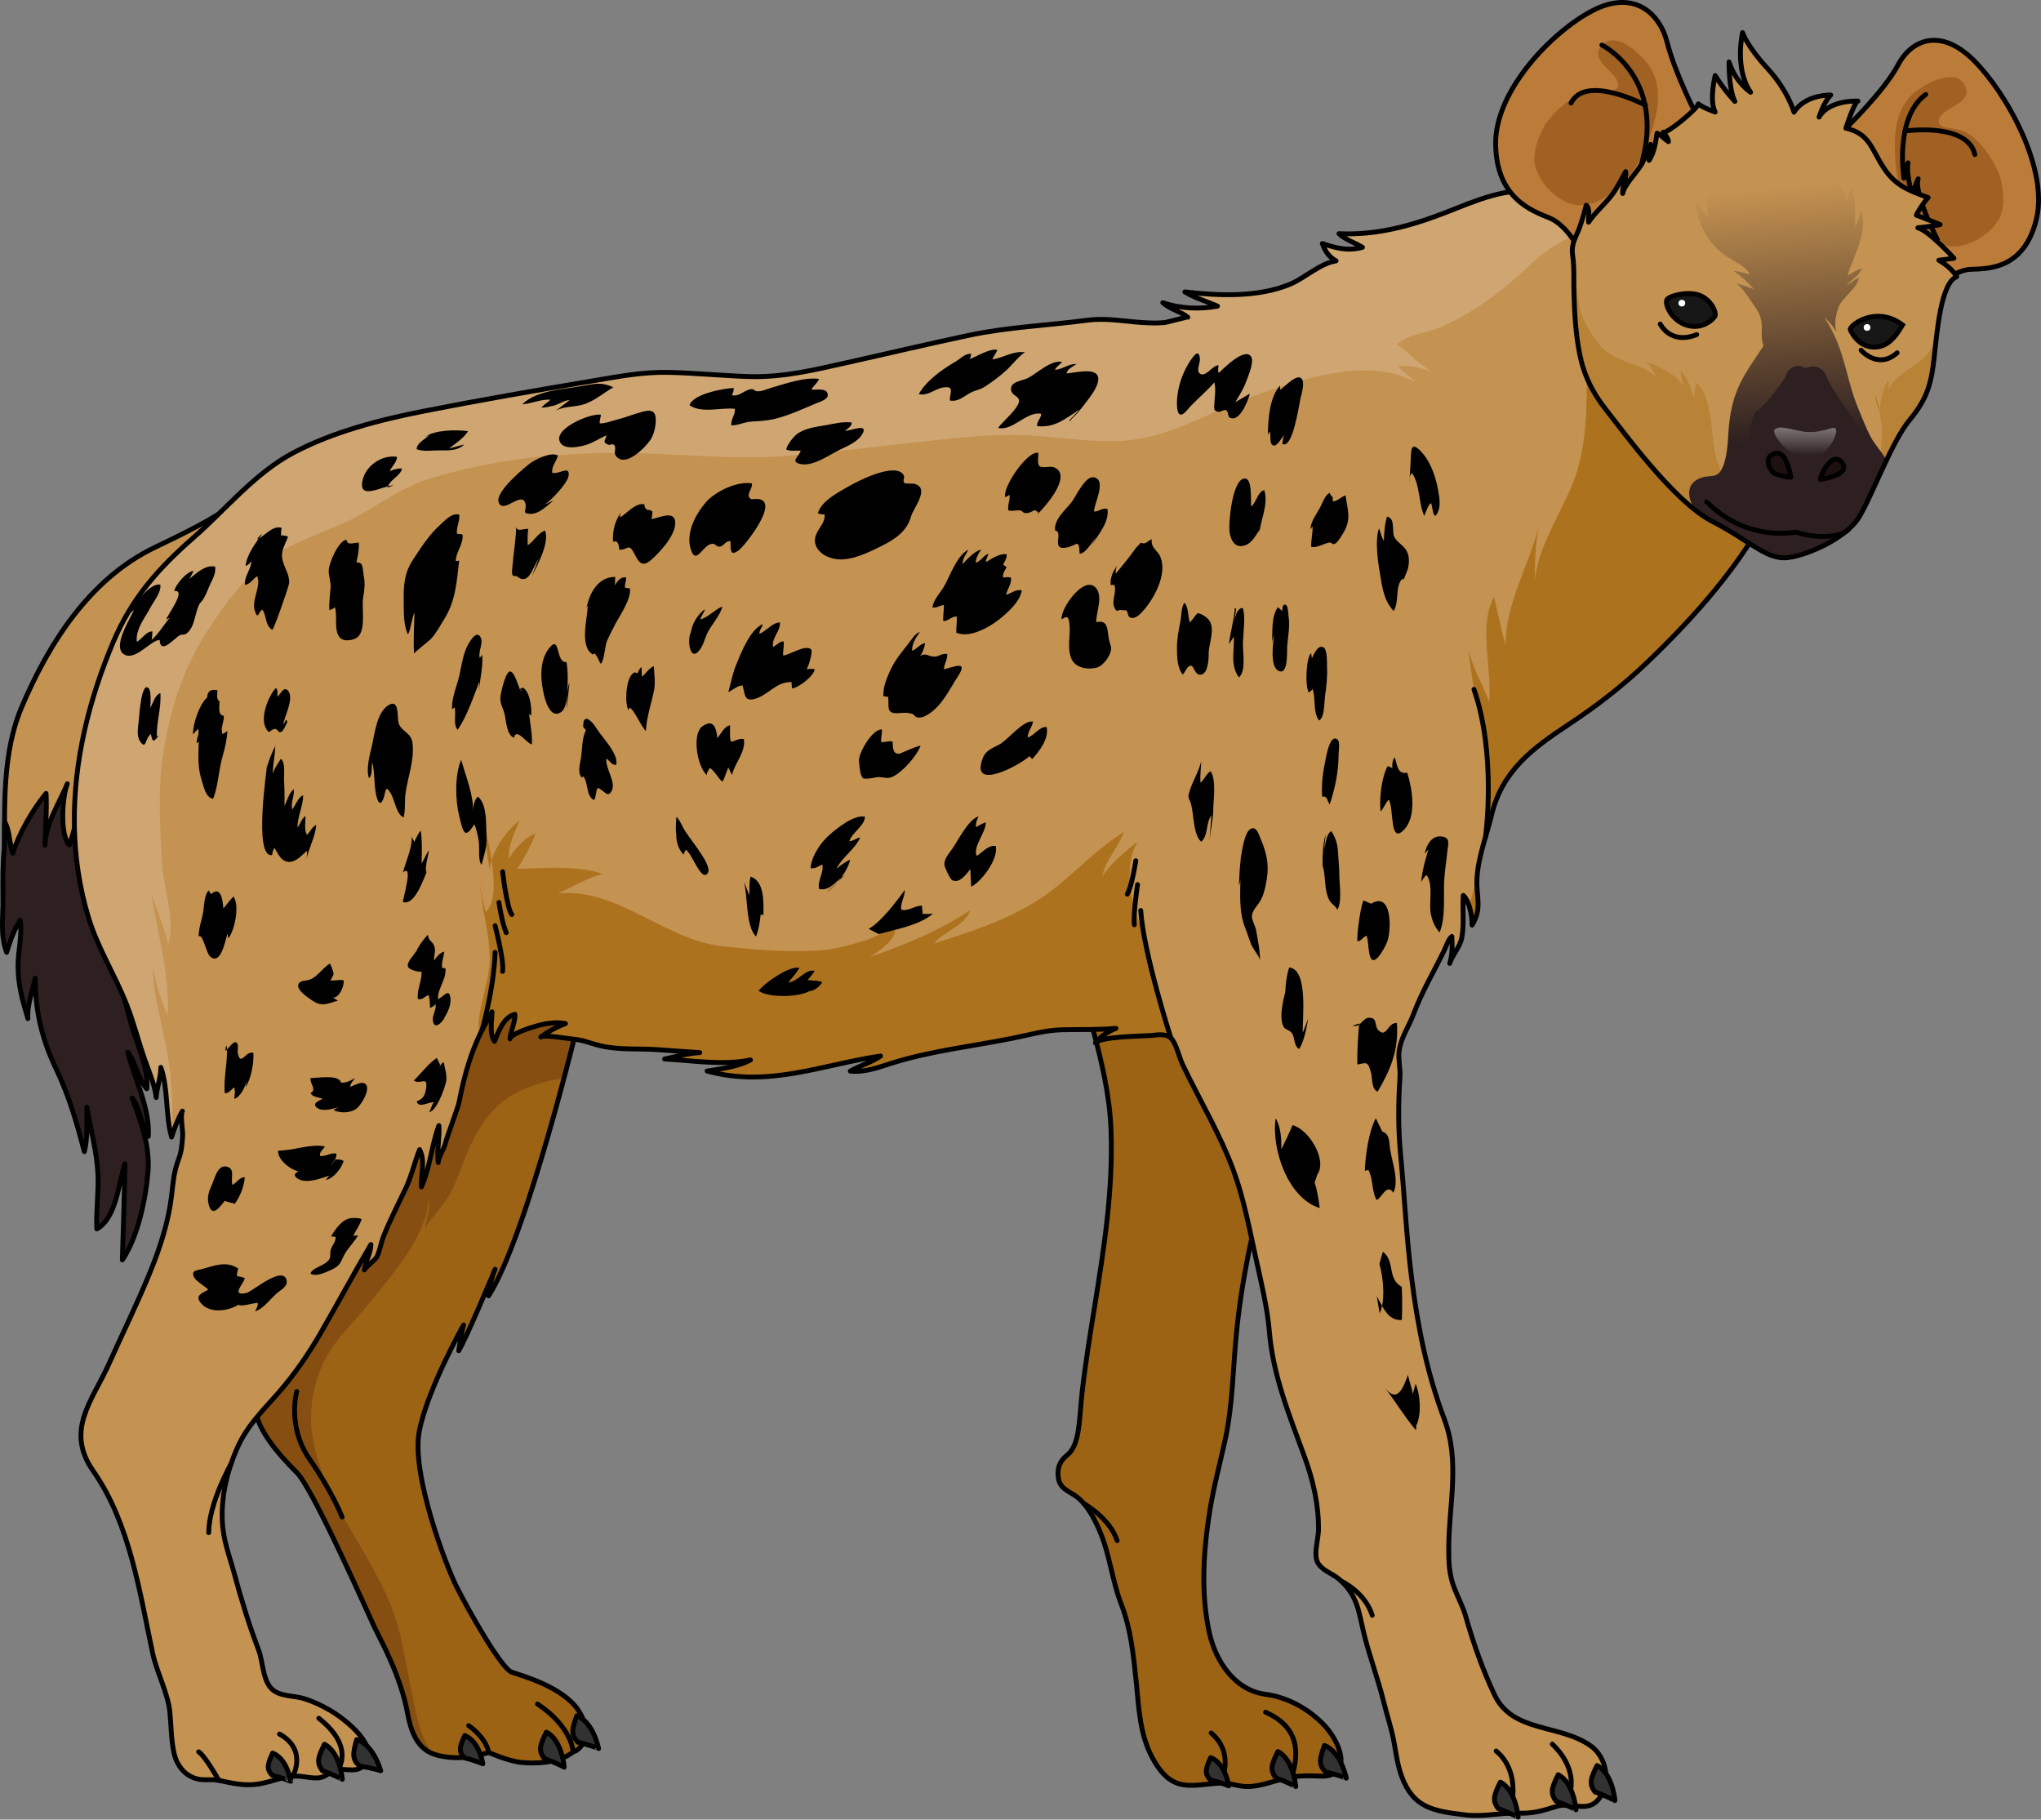 <?xml version="1.0" encoding="utf-8"?>
<!-- Generator: Adobe Illustrator 16.0.0, SVG Export Plug-In . SVG Version: 6.00 Build 0)  -->
<!DOCTYPE svg PUBLIC "-//W3C//DTD SVG 1.1//EN" "http://www.w3.org/Graphics/SVG/1.1/DTD/svg11.dtd">
<svg version="1.1" id="Layer_1" xmlns="http://www.w3.org/2000/svg" xmlns:xlink="http://www.w3.org/1999/xlink" x="0px" y="0px"
	 width="420.689px" height="375.012px" viewBox="0 0 420.689 375.012" enable-background="new 0 0 420.689 375.012"
	 xml:space="preserve">
<rect x="0" y="0" width="420.689" height="375.012" fill="#808080" stroke="none"/>
<g>
	<g>
		<path fill="#C49251" d="M60.427,96.407c-1.677-0.494-2.362,0.688-3.526,1.517c-2.56,1.82-5.271,3.481-7.811,5.33
			c-5.375,3.921-11.228,6.694-17.271,9.607c-13.273,6.397-21.777,19.659-27.404,32.996c-3.112,7.377-3.481,15.885-3.483,24.006
			c0,3.377-0.195,6.593,0.704,9.776c0.63,2.232,1.251,4.265,3.342,5.689c1.612,1.099,3.675,1.605,5.393,2.525
			c1.37,0.736,3.445,2.765,4.992,2.093c2.016-0.876,2.157-6.67,2.521-8.436c1.369-6.672,2.796-13.282,4.037-19.989
			c2.126-11.49,8.297-21.108,14.463-30.553c5.824-8.922,11.557-18.655,18.98-26.314"/>
		<path fill="none" stroke="#000000" stroke-linecap="round" stroke-linejoin="round" stroke-miterlimit="10" d="M60.427,96.407
			c-1.677-0.494-2.362,0.688-3.526,1.517c-2.56,1.82-5.271,3.481-7.811,5.33c-5.375,3.921-11.228,6.694-17.271,9.607
			c-13.273,6.397-21.777,19.659-27.404,32.996c-3.112,7.377-3.481,15.885-3.483,24.006c0,3.377-0.195,6.593,0.704,9.776
			c0.63,2.232,1.251,4.265,3.342,5.689c1.612,1.099,3.675,1.605,5.393,2.525c1.37,0.736,3.445,2.765,4.992,2.093
			c2.016-0.876,2.157-6.67,2.521-8.436c1.369-6.672,2.796-13.282,4.037-19.989c2.126-11.49,8.297-21.108,14.463-30.553
			c5.824-8.922,11.557-18.655,18.98-26.314"/>
		<path fill="#2E2020" d="M13.875,161.538c-1.596,3.909-4.531,8.251-4.594,12.654c0.023-3.554,0.424-7.155,0.208-10.676
			c-2.734,3.355-5.562,8.192-6.854,12.333c-0.708-1.829-0.608-4.692-1.646-6.417c-0.14,1.725,0.056,3.53-0.107,5.265
			c-0.311,3.313-0.314,7.046-0.266,10.543c0.051,3.6-0.609,7.515,0.754,11.033c0.674-2.204,1.568-4.863,2.798-6.614
			c0.454,2.939-0.444,6.325-0.45,9.314c-0.01,4.008,0.912,7.162,2.03,10.957c-0.169-2.945,0.938-5.627,1.513-8.35
			c0.009,6.727,1.306,12.412,4.313,18.717c2.711,5.684,4.293,11.281,5.815,17.042c0.724-2.967,0.504-6.094,0.508-9.184
			c0.739,4.483,2.061,9.133,2.284,13.699c0.189,3.859-0.402,7.622-0.222,11.414c4.04-2.239,4.454-9.393,5.798-13.417
			c-0.108,6.652-0.355,13.229-0.539,19.809c3.132-4.606,4.789-12.331,5.28-18.03c0.462-5.353-1.384-10.283-3.259-15.343
			c1.848,2.426,1.718,5.453,3.326,7.915c0.373-5.819-2.805-11.734-4.221-17.352c1.716,2.276,2.059,5.51,3.905,7.537
			c0.436-3.923-1.828-8.803-2.987-12.614c-1.955-6.427-3.061-12.688-3.98-19.268c-0.984-7.041-2.82-14.386-3.12-21.419
			c-0.219-5.135-0.017-10.31,0.018-15.433c-0.725,3.447-2.55,6.827-3.549,10.25c-0.793,2.719-1.384,5.576-2.33,8.227
			C12.265,172.107,12.841,164.071,13.875,161.538z"/>
		<path fill="none" stroke="#000000" stroke-linecap="round" stroke-linejoin="round" stroke-miterlimit="10" d="M13.875,161.538
			c-1.596,3.909-4.531,8.251-4.594,12.654c0.023-3.554,0.424-7.155,0.208-10.676c-2.734,3.355-5.562,8.192-6.854,12.333
			c-0.708-1.829-0.608-4.692-1.646-6.417c-0.14,1.725,0.056,3.53-0.107,5.265c-0.311,3.313-0.314,7.046-0.266,10.543
			c0.051,3.6-0.609,7.515,0.754,11.033c0.674-2.204,1.568-4.863,2.798-6.614c0.454,2.939-0.444,6.325-0.45,9.314
			c-0.01,4.008,0.912,7.162,2.03,10.957c-0.169-2.945,0.938-5.627,1.513-8.35c0.009,6.727,1.306,12.412,4.313,18.717
			c2.711,5.684,4.293,11.281,5.815,17.042c0.724-2.967,0.504-6.094,0.508-9.184c0.739,4.483,2.061,9.133,2.284,13.699
			c0.189,3.859-0.402,7.622-0.222,11.414c4.04-2.239,4.454-9.393,5.798-13.417c-0.108,6.652-0.355,13.229-0.539,19.809
			c3.132-4.606,4.789-12.331,5.28-18.03c0.462-5.353-1.384-10.283-3.259-15.343c1.848,2.426,1.718,5.453,3.326,7.915
			c0.373-5.819-2.805-11.734-4.221-17.352c1.716,2.276,2.059,5.51,3.905,7.537c0.436-3.923-1.828-8.803-2.987-12.614
			c-1.955-6.427-3.061-12.688-3.98-19.268c-0.984-7.041-2.82-14.386-3.12-21.419c-0.219-5.135-0.017-10.31,0.018-15.433
			c-0.725,3.447-2.55,6.827-3.549,10.25c-0.793,2.719-1.384,5.576-2.33,8.227C12.265,172.107,12.841,164.071,13.875,161.538z"/>
		<path fill="#9C6315" d="M119.238,210.454c0,0-10.582,44.233-18.527,56.609c0.416-3.751,1.343-5.478,1.343-5.478
			s-5.705,13.729-7.497,16.786c0.598-4.138,0.996-5.304,0.996-5.304s-7.564,13.396-9.156,22.042
			c-1.592,8.646,5.375,27.252,7.764,32.001c2.388,4.747,9.155,16.771,11.345,17.522s10.549,3.036,13.733,7.891
			c3.186,4.853,0.489,8.225-1.104,8.51c-2.785,2.39-8.053,2.497-10.839,2.17c-2.785-0.328-6.585-2.047-6.585-2.047
			s-3.965,1.429-7.945,1.017c-3.979-0.411-7.364-1.341-8.757-9.058c-1.394-7.714-5.574-15.178-6.769-17.649
			c-1.194-2.474-12.636-28.565-16.071-31.993s-9.606-10.036-8.412-15.126c1.195-5.091,20.9-45.493,20.9-45.493l13.186-37.681
			c0,0,9.306-7.995,10.103-7.692c0.796,0.303,14.132-1.063,14.929-1.344C112.669,195.856,119.238,210.454,119.238,210.454z"/>
		<path opacity="0.2" fill="#310000" d="M84.811,348.39c-1.273-5.89-2.006-12.133-4.312-17.746
			c-4.712-11.47-13.436-21.049-15.914-33.549c-1.05-5.298-0.304-10.973,1.903-15.864c2.16-4.788,6.229-8.456,9.486-12.503
			c4.613-5.73,11.813-13.614,12.313-21.337c0.637,1.841-0.638,3.947-0.631,5.873c-0.002-0.559,2.224-3.133,2.649-3.72
			c0.979-1.346,1.986-2.505,2.755-4.025c1.635-3.231,2.521-6.784,4.165-10.012c3.064-6.02,6.063-9.417,12.511-11.715
			c1.987-0.709,4.292-1.355,6.492-1.526c1.845-6.949,3.008-11.812,3.008-11.812s-6.568-14.598-7.364-14.316
			c-0.797,0.28-14.133,1.646-14.929,1.344c-0.797-0.303-10.103,7.692-10.103,7.692l-13.186,37.681c0,0-19.705,40.402-20.9,45.493
			c-1.194,5.09,4.977,11.698,8.412,15.126s14.877,29.52,16.071,31.993c1.194,2.472,5.375,9.936,6.769,17.649
			c0.985,5.458,2.969,7.515,5.453,8.4C86.409,358.492,85.583,351.952,84.811,348.39z"/>
		<path fill="none" stroke="#000000" stroke-linecap="round" stroke-linejoin="round" stroke-miterlimit="10" d="M119.238,210.454
			c0,0-10.582,44.233-18.527,56.609c0.416-3.751,1.343-5.478,1.343-5.478s-5.705,13.729-7.497,16.786
			c0.598-4.138,0.996-5.304,0.996-5.304s-7.564,13.396-9.156,22.042c-1.592,8.646,5.375,27.252,7.764,32.001
			c2.388,4.747,9.155,16.771,11.345,17.522s10.549,3.036,13.733,7.891c3.186,4.853,0.489,8.225-1.104,8.51
			c-2.785,2.39-8.053,2.497-10.839,2.17c-2.785-0.328-6.585-2.047-6.585-2.047s-3.965,1.429-7.945,1.017
			c-3.979-0.411-7.364-1.341-8.757-9.058c-1.394-7.714-5.574-15.178-6.769-17.649c-1.194-2.474-12.636-28.565-16.071-31.993
			s-9.606-10.036-8.412-15.126c1.195-5.091,20.9-45.493,20.9-45.493l13.186-37.681c0,0,9.306-7.995,10.103-7.692
			c0.796,0.303,14.132-1.063,14.929-1.344C112.669,195.856,119.238,210.454,119.238,210.454z"/>
		<path fill="none" stroke="#000000" stroke-linecap="round" stroke-linejoin="round" stroke-miterlimit="10" d="M100.71,361.157
			c0,0-0.217-2.693-4.106-5.521"/>
		<path fill="none" stroke="#000000" stroke-linecap="round" stroke-linejoin="round" stroke-miterlimit="10" d="M118.134,361.034
			c0,0-0.173-5.088-7.343-9.851"/>
		<path fill="#9C6315" d="M229.008,233.05c0.424,12.463-1.484,24.395-3.392,36.25c-0.956,5.933-1.924,11.864-2.598,17.886
			c-0.569,5.067-0.397,10.514-2.95,12.609c-0.983,0.808-1.887,1.813-1.975,3.438c-0.172,3.138,1.415,3.688,3.317,4.876
			c2.476,1.544,4.181,4.903,5.201,7.261c2.178,5.032,2.551,10.196,4.49,15.203c2.074,5.352,2.577,11.063,3.134,16.431
			c0.519,4.979,0.674,10.527,3.38,15.423c4.011,7.251,7.784,5.417,13.951,5.044c1.73-0.104,3.939,0.8,5.802,0.726
			c2.531-0.101,4.776-1.002,7.096-1.584c2.785-0.695,4.623-0.695,7.634-0.571c6.901,0.287,4.354-7.053,0.452-10.91
			c-3.307-3.271-7.479-5.394-11.76-5.962c-6.364-0.845-10.24-6.921-11.505-12.592c-1.819-8.159-1.24-17.006,0.074-25.193
			c0.782-4.872,2.064-9.608,3.122-14.419c1.619-7.361,1.642-14.839,2.379-22.304c1.245-12.606,4.051-24.159,7.223-36.084
			c2.521-9.482,8.774-34.906-8.62-40.339c-9.398-2.935-21.352-4.933-27.383,1.745c-3.398,3.763-2.39,6.402-0.936,11.674
			C227.112,218.775,228.768,226.007,229.008,233.05z"/>
		<path fill="none" stroke="#000000" stroke-linecap="round" stroke-linejoin="round" stroke-miterlimit="10" d="M229.008,233.05
			c0.424,12.463-1.484,24.395-3.392,36.25c-0.956,5.933-1.924,11.864-2.598,17.886c-0.569,5.067-0.397,10.514-2.95,12.609
			c-0.983,0.808-1.887,1.813-1.975,3.438c-0.172,3.138,1.415,3.688,3.317,4.876c2.476,1.544,4.181,4.903,5.201,7.261
			c2.178,5.032,2.551,10.196,4.49,15.203c2.074,5.352,2.577,11.063,3.134,16.431c0.519,4.979,0.674,10.527,3.38,15.423
			c4.011,7.251,7.784,5.417,13.951,5.044c1.73-0.104,3.939,0.8,5.802,0.726c2.531-0.101,4.776-1.002,7.096-1.584
			c2.785-0.695,4.623-0.695,7.634-0.571c6.901,0.287,4.354-7.053,0.452-10.91c-3.307-3.271-7.479-5.394-11.76-5.962
			c-6.364-0.845-10.24-6.921-11.505-12.592c-1.819-8.159-1.24-17.006,0.074-25.193c0.782-4.872,2.064-9.608,3.122-14.419
			c1.619-7.361,1.642-14.839,2.379-22.304c1.245-12.606,4.051-24.159,7.223-36.084c2.521-9.482,8.774-34.906-8.62-40.339
			c-9.398-2.935-21.352-4.933-27.383,1.745c-3.398,3.763-2.39,6.402-0.936,11.674C227.112,218.775,228.768,226.007,229.008,233.05z"
			/>
		<path fill="none" stroke="#000000" stroke-linecap="round" stroke-linejoin="round" stroke-miterlimit="10" d="M251.568,367.471
			c0,0,3.162-6.03-1.927-10.319"/>
		<path fill="none" stroke="#000000" stroke-linecap="round" stroke-linejoin="round" stroke-miterlimit="10" d="M266.334,366.226
			c0.49-2.539,3.072-9.61-5.484-13.352"/>
		<g>
			<path fill="#C49251" d="M297.897,43.828c-7.006,2.713-14.152,4.704-21.912,4.332c1.296,1.228,3.347,1.898,4.85,2.807
				c-2.92,0.844-5.577,0.151-8.28-0.785c0.555,1.526,1.303,2.73,2.833,3.583c-3.404,0.558-6.365,3.508-9.501,4.816
				c-6.48,2.702-14.585,2.405-21.671,1.574c2.043,1.259,4.733,2.039,6.736,2.936c-3.682,0.698-7.719,0.512-11.281-0.716
				c1.454,1.382,3.678,1.785,5.159,2.999c-0.137-0.113-4.322,1.069-4.884,1.117c-1.921,0.165-3.875,0.05-5.813-0.122
				c-3.524-0.31-6.658-0.829-10.094-0.368c-8.155,1.09-16.228,1.386-24.318,3.099c-8.436,1.785-16.808,3.777-25.22,5.647
				c-6.742,1.498-13.095,3.084-20.186,2.856c-5.447-0.174-10.902-0.726-16.349-0.851c-5.573-0.13-10.366,0.832-15.716,1.729
				c-11.686,1.957-23.359,3.976-34.964,6.262c-9.078,1.787-18.639,4.264-26.74,8.524c-7.969,4.194-13.949,11.658-20.646,17.515
				c-7.239,6.328-12.756,12.513-16.576,21.569c-4.935,11.699-8.166,24.439-8.001,37.534c0.082,6.447,1.009,12.947,2.921,19.24
				c1.914,6.303,5.435,11.767,7.839,17.857c1.506,3.812,2.473,7.796,3.848,11.651c0.872,2.444,2.002,5.081,2.261,7.554
				c0.119-2.104,0.959-4.101,0.956-6.209c1.563,4.425,0.92,9.864,2.22,14.364c0.557-1.792,1.319-3.775,2.224-5.345
				c-0.49,0.85,0.116,3.892,0.058,4.998c-0.092,1.691-0.232,3.325-0.825,4.882c-1.035,2.718-1.121,4.751-1.487,7.741
				c-0.646,5.266-2.36,10.515-4.313,15.338c-2.627,6.493-5.739,12.788-8.597,19.169c-3.354,7.497-9.092,13.632-3.21,22.04
				c7.577,10.831,9.588,25.112,12.248,37.562c0.836,3.916,3.13,8.165,3.538,12.052c0.293,2.79,0.229,5.404,0.818,8.308
				c0.57,2.817,2.432,5.174,5.334,5.628c1.28,0.201,2.551-0.082,3.939,0.205c2.865,0.592,5.205,1.186,8.067,0.765
				c2.662-0.392,5.108-1.587,7.85-1.642c1.545-0.03,3.252,0.532,4.77,0.343c1.389-0.173,2.18-1.222,3.399-1.577
				c1.813-0.53,4.018,0.644,5.629-0.799c4.096-3.672-3.683-9.753-6.803-11.541c-1.753-1.004-3.551-1.86-5.465-2.436
				c-2.007-0.602-4.973-0.37-6.588-2.02c-1.832-1.868-1.768-5.664-2.655-7.983c-1.974-5.157-3.555-10.351-4.988-15.644
				c-1.104-4.078-2.39-7.028-2.51-11.401c-0.14-5.019,1.092-9.991,3.038-14.44c2.1-4.8,5.315-7.787,8.633-11.604
				c3.258-3.751,6.102-7.858,8.598-12.177c3.499-6.053,6.852-12.306,10.384-18.292c-0.032,1.852-1.154,3.472-1.344,5.251
				c0.051-0.468,2.228-2.021,2.569-2.704c0.634-1.261,0.85-2.916,1.389-4.268c1.349-3.386,3.029-6.608,4.58-9.892
				c1.209-2.562,1.802-5.37,2.844-7.937c1.221,2.37,0.227,5.128,0.374,7.684c1.795-4.032,2.14-8.8,3.597-12.633
				c0.184,2.532-0.476,5.151-0.131,7.634c-0.111-0.805,1.219-2.934,1.43-3.854c0.316-1.376,2.623-7.35,2.89-8.735
				c2.351-12.271,5.805-16.346,6.767-18.489c-0.028,1.781-0.59,4.536,0.505,6.092c0.826-2.037,1.859-5.007,4.216-5.581
				c0.066,1.672-0.913,3.501-1.035,5.075c0.078-1.014,4.11-2.25,4.958-2.516c2.031-0.637,4.299-1.052,6.492-0.66
				c-1.854,0.705-3.521,1.618-5.097,2.781c0.754-0.556,5.626,0.355,6.749,0.445c2.028,0.164,3.452,0.856,5.442,1.334
				c3.942,0.945,7.987,0.547,11.951,0.829c2.88,0.202,5.762,0.425,8.641,0.605c-2.383,0.129-4.927,0.839-7.264,1.317
				c5.609,0.298,12.017,1.369,17.713,0.195c-2.623,1.403-5.99,1.81-8.946,2.287c12.706,3.488,23.753-1.34,35.76-3.1
				c-1.832,1.32-4.236,1.968-6.241,3.107c3.028,0.346,5.991-0.84,8.75-1.696c8.068-2.5,16.402-3.405,24.729-5.076
				c3.328-0.668,6.705-1.653,10.124-1.739c3.736-0.097,7.439,0.056,11.158-0.298c-1.473,0.589-3.374,1.738-4.239,3.033
				c0.899-1.345,9.418-1.423,11.183-1.537c1.382-0.088,3.257-0.533,4.367,0.493c1.052,0.971,1.747,4.047,2.376,5.373
				c3.513,7.402,7.83,14.492,10.62,22.183c2.114,5.833,3.254,12.091,4.586,18.094c1.071,4.825,2.325,10.068,2.719,14.853
				c0.743,9.038,4.107,17.188,7.247,25.806c1.785,4.897,2.938,9.906,2.885,15.02c-0.02,1.841-0.99,4.8-0.264,6.571
				c0.717,1.748,3.155,2.464,4.483,3.612c3.696,3.196,4.011,6.345,4.986,10.573c1.134,4.908,3.03,9.836,4.245,14.78
				c0.682,2.772,1.618,5.495,2.113,8.247c0.434,2.409,0.717,4.705,1.578,7.056c2.406,6.571,6.616,7.153,13.03,7.938
				c3.992,0.488,7.226-0.487,11.152-0.349c3.008,0.106,5.013-0.554,7.823-1.421c3.135-0.965,6.284,1.487,8.647-1.526
				c2.625-3.349,1.536-8.637-1.669-10.912c-6.458-4.588-16.139-2.649-19.863-10.561c-2.449-5.199-4.347-10.608-5.904-16.083
				c-0.607-2.136-1.566-3.822-2.342-5.82c-1.144-2.941-1.181-5.453-1.17-8.488c0.031-8.722,2.365-17.641-0.888-26.307
				c-3.699-9.863-5.546-19.34-6.828-29.658c-1.035-8.329-1.427-16.678-2.213-24.97c-0.52-5.478-0.477-10.606-0.126-16.012
				c0.114-1.754-0.38-3.49-0.185-5.217c0.31-2.74,2.042-5.195,2.983-7.7c1.799-4.79,4.172-8.678,6.357-13.211
				c0.461-0.956,0.791-2.18,1.54-2.794c0.118,1.853,0.115,3.852-0.437,5.553c0.615-1.896,2.118-3.345,2.496-5.347
				c0.507-2.681,0.102-5.895,0.3-8.663c1.291,1.165,1.868,4.473,1.805,6.119c2.157-3.474,0.817-5.882,1.015-9.593
				c0.238-4.504,1.988-8.859,3.025-13.16c2.199-9.127,8.547-13.761,15.825-18.57c5.931-3.919,11.272-8.055,16.4-12.98
				c4.986-4.787,9.775-9.793,14.142-15.164c2.195-2.703,4.287-5.498,6.221-8.406c2.079-3.127,2.428-5.523,3.03-9.278
				c0.58-3.619,0.387-6.949-0.279-10.641c-1.62-8.989-5.08-18.841-10.326-26.642c-4.076-6.061-7.681-12.251-13.401-16.858
				c-6.539-5.268-13.396-8.364-21.457-9.777C310.615,38.364,304.063,41.442,297.897,43.828z"/>
		</g>
		<g>
			<path fill="#AC721E" d="M100.925,179.241c0.07-0.649,0.226-1.291,0.414-1.928c-0.388-2.589-0.947-5.031-1.263-6.613
				C100.107,173.672,100.385,176.353,100.925,179.241z"/>
			<path fill="#AC721E" d="M242.567,216.187c-0.046-0.227-0.088-0.45-0.146-0.689c-0.724-2.932-2.39-5.284-3.087-8.186
				c-1.272-5.294-1.842-10.466-3.927-15.645c-2.245-5.575-4-12.679-0.934-18.224c-2.342,1.863-5.642,4.554-7.3,7.195
				c0.784-3.627,3.286-5.83,4.477-9.167c-5.417,3.375-9.487,7.811-14.484,11.763c-7.022,5.553-16.216,8.563-24.703,11.209
				c2.088-2.477,6.356-3.557,7.55-6.898c-5.945,4.076-13.936,7.399-20.786,9.684c1.567-0.896,5.319-3.456,5.275-5.525
				c-1.882-0.112-3.98,1.407-5.765,1.982c-3.172,1.022-6.629,1.985-9.973,2.197c-6.617,0.42-13.238-0.159-19.778-0.855
				c-11.952-1.272-21.519-12.03-33.937-10.929c2.854-1.259,6.053-3.208,9.149-4.011c-5.18-1.76-11.884-1.173-17.562-1.033
				c1.343-2.099,2.871-4.856,3.73-7.226c-1.876,0.466-4.534,3.355-5.471,5.175c-0.272-2.511,1.287-5.677,2.227-7.973
				c-2.49,2.048-4.826,5.052-5.784,8.282c0.622,4.153,0.802,8.689-1.192,10.682c-0.535-1.729-0.995-3.953-1.184-5.79
				c0.336,5.227,2.015,10.149,1.962,15.627c-0.048,4.92-2.752,10.495-2.245,15.154l0.115,0.477c1.173-2.49,2.171-3.93,2.621-4.933
				c-0.028,1.781-0.59,4.536,0.505,6.092c0.826-2.037,1.859-5.007,4.216-5.581c0.066,1.672-0.913,3.501-1.035,5.075
				c0.078-1.014,4.11-2.25,4.958-2.516c2.031-0.637,4.299-1.052,6.492-0.66c-1.854,0.705-3.521,1.618-5.097,2.781
				c0.754-0.556,5.626,0.355,6.749,0.445c2.028,0.164,3.452,0.856,5.442,1.334c3.942,0.945,7.987,0.547,11.951,0.829
				c2.88,0.202,5.762,0.425,8.641,0.605c-2.383,0.129-4.927,0.839-7.264,1.317c5.609,0.298,12.017,1.369,17.713,0.195
				c-2.623,1.403-5.99,1.81-8.946,2.287c12.706,3.488,23.753-1.34,35.76-3.1c-1.832,1.32-4.236,1.968-6.241,3.107
				c3.028,0.346,5.991-0.84,8.75-1.696c8.068-2.5,16.402-3.405,24.729-5.076c3.328-0.668,6.705-1.653,10.124-1.739
				c3.736-0.097,7.439,0.056,11.158-0.298c-1.473,0.589-3.374,1.738-4.239,3.033c0.899-1.345,9.418-1.423,11.183-1.537
				c1.382-0.088,3.257-0.533,4.367,0.493C241.808,214.363,242.209,215.24,242.567,216.187z"/>
		</g>
		<path fill="#CFA671" d="M292.42,79.15c-1.383-1.139-3.077-2.316-4.207-3.688c2.761-0.243,5.208,0.444,7.689,1.49
			c-2.763-1.165-5.481-4.245-7.965-6.029c2.415-2.034,6.063-2.254,8.938-3.483c7.184-3.072,13.431-7.946,18.999-13.314
			c4.813-4.643,10.593-6.251,16.211-9.47c-4.479-2.488-9.219-4.142-14.475-5.063c-6.997-1.228-13.549,1.851-19.715,4.236
			c-7.006,2.713-14.152,4.704-21.912,4.332c1.296,1.228,3.347,1.898,4.85,2.807c-2.92,0.844-5.577,0.151-8.28-0.785
			c0.555,1.526,1.303,2.73,2.833,3.583c-3.404,0.558-6.365,3.508-9.501,4.816c-6.48,2.702-14.585,2.405-21.671,1.574
			c2.043,1.259,4.733,2.039,6.736,2.936c-3.682,0.698-7.719,0.512-11.281-0.716c1.454,1.382,3.678,1.785,5.159,2.999
			c-0.137-0.113-4.322,1.069-4.884,1.117c-1.921,0.165-3.875,0.05-5.813-0.122c-3.524-0.31-6.658-0.829-10.094-0.368
			c-8.155,1.09-16.228,1.386-24.318,3.099c-8.436,1.785-16.808,3.777-25.22,5.647c-6.742,1.498-13.095,3.084-20.186,2.856
			c-5.447-0.174-10.902-0.726-16.349-0.851c-5.573-0.13-10.366,0.832-15.716,1.729c-11.686,1.957-23.359,3.976-34.964,6.262
			c-9.078,1.787-18.639,4.264-26.74,8.524c-7.969,4.194-13.949,11.658-20.646,17.515c-7.239,6.328-12.756,12.513-16.576,21.569
			c-4.935,11.699-8.166,24.439-8.001,37.534c0.082,6.447,1.009,12.947,2.921,19.24c1.914,6.303,5.435,11.767,7.839,17.857
			c1.506,3.812,2.473,7.796,3.848,11.651c0.872,2.444,2.002,5.081,2.261,7.554c0.119-2.104,0.959-4.101,0.956-6.209
			c1.563,4.425,0.92,9.864,2.22,14.364c0.023-0.075,0.052-0.154,0.076-0.229c0.248-5.322,0.003-10.731-0.73-15.64
			c-0.954-6.38-3.36-13.645-3.237-20.034c0.229,3.284,1.776,7.877,3.088,10.888c0.508-8.313-2.143-17.178-3.401-25.375
			c1.097,3.522,2.636,7.005,3.55,10.628c1.465-4.802-1.102-12.015-1.354-17.101c-0.339-6.813-0.802-13.963,0.094-20.746
			c1.266-9.575,3.953-18.271,9.136-26.467c3.735-5.907,8.979-12.842,15.055-16.473c5.515-3.295,11.838-4.869,17.381-8.152
			c4.531-2.685,8.772-5.59,13.857-7.111c12.333-3.689,23.96-5.018,36.817-5.176c12.249-0.15,24.644,1.571,36.876,0.571
			c11.758-0.961,23.434-2.593,35.284-3.718c5.337-0.507,9.983-0.763,15.309-0.393c6.008,0.417,11.989,1.35,18.028,1.038
			c9.907-0.511,17.825-5.912,26.896-9.142C267.942,78.205,282.725,73.096,292.42,79.15z"/>
		<g>
			<g>
				<path fill="#AC721E" d="M359.067,85.908c-6.393-6.833-15.471-7.428-22.402-13.256c-2.991-2.517-5.758-9.082-9.581-9.975
					c-0.688,11.462,1.257,23.332-1.979,34.308c-2.173,7.37-8.962,16.232-8.749,23.955c0.007-4.406-0.041-8.885,1.016-13.164
					c-2.133,8.708-7.209,16.739-7.006,25.317c-0.943-3.28-1.601-6.711-2.437-10.043c-3.272,6.058-0.304,14.93-0.993,21.575
					c-1.252-3.457-3.524-7.162-4.27-10.823c1.027,10.348,4.188,20.287,3.686,30.865c-0.178,3.74-0.584,7.476-1.079,11.189
					c0.658-2.684,1.552-5.326,2.185-7.948c2.199-9.127,8.547-13.761,15.825-18.57c5.931-3.919,11.272-8.055,16.4-12.98
					c4.986-4.787,9.775-9.793,14.142-15.164c2.195-2.703,4.287-5.498,6.221-8.406c2.079-3.127,2.428-5.523,3.03-9.278
					c0.58-3.619,0.387-6.949-0.279-10.641c-0.24-1.334-0.534-2.688-0.855-4.051C360.957,87.912,360.029,86.937,359.067,85.908z"/>
				<path fill="#AC721E" d="M304.468,180.681c-0.47,1.958-1.124,4.077-1.643,6.072c0.434,1.356,0.63,2.927,0.592,3.909
					c2.157-3.474,0.817-5.882,1.015-9.593C304.439,180.939,304.458,180.811,304.468,180.681z"/>
			</g>
		</g>
		<path fill="none" stroke="#000000" stroke-linecap="round" stroke-linejoin="round" stroke-miterlimit="10" d="M297.897,43.828
			c-7.006,2.713-14.152,4.704-21.912,4.332c1.296,1.228,3.347,1.898,4.85,2.807c-2.92,0.844-5.577,0.151-8.28-0.785
			c0.555,1.526,1.303,2.73,2.833,3.583c-3.404,0.558-6.365,3.508-9.501,4.816c-6.48,2.702-14.585,2.405-21.671,1.574
			c2.043,1.259,4.733,2.039,6.736,2.936c-3.682,0.698-7.719,0.512-11.281-0.716c1.454,1.382,3.678,1.785,5.159,2.999
			c-0.137-0.113-4.322,1.069-4.884,1.117c-1.921,0.165-3.875,0.05-5.813-0.122c-3.524-0.31-6.658-0.829-10.094-0.368
			c-8.155,1.09-16.228,1.386-24.318,3.099c-8.436,1.785-16.808,3.777-25.22,5.647c-6.742,1.498-13.095,3.084-20.186,2.856
			c-5.447-0.174-10.902-0.726-16.349-0.851c-5.573-0.13-10.366,0.832-15.716,1.729c-11.686,1.957-23.359,3.976-34.964,6.262
			c-9.078,1.787-18.639,4.264-26.74,8.524c-7.969,4.194-13.949,11.658-20.646,17.515c-7.239,6.328-12.756,12.513-16.576,21.569
			c-4.935,11.699-8.166,24.439-8.001,37.534c0.082,6.447,1.009,12.947,2.921,19.24c1.914,6.303,5.435,11.767,7.839,17.857
			c1.506,3.812,2.473,7.796,3.848,11.651c0.872,2.444,2.002,5.081,2.261,7.554c0.119-2.104,0.959-4.101,0.956-6.209
			c1.563,4.425,0.92,9.864,2.22,14.364c0.557-1.792,1.319-3.775,2.224-5.345c-0.49,0.85,0.116,3.892,0.058,4.998
			c-0.092,1.691-0.232,3.325-0.825,4.882c-1.035,2.718-1.121,4.751-1.487,7.741c-0.646,5.266-2.36,10.515-4.313,15.338
			c-2.627,6.493-5.739,12.788-8.597,19.169c-3.354,7.497-9.092,13.632-3.21,22.04c7.577,10.831,9.588,25.112,12.248,37.562
			c0.836,3.916,3.13,8.165,3.538,12.052c0.293,2.79,0.229,5.404,0.818,8.308c0.57,2.817,2.432,5.174,5.334,5.628
			c1.28,0.201,2.551-0.082,3.939,0.205c2.865,0.592,5.205,1.186,8.067,0.765c2.662-0.392,5.108-1.587,7.85-1.642
			c1.545-0.03,3.252,0.532,4.77,0.343c1.389-0.173,2.18-1.222,3.399-1.577c1.813-0.53,4.018,0.644,5.629-0.799
			c4.096-3.672-3.683-9.753-6.803-11.541c-1.753-1.004-3.551-1.86-5.465-2.436c-2.007-0.602-4.973-0.37-6.588-2.02
			c-1.832-1.868-1.768-5.664-2.655-7.983c-1.974-5.157-3.555-10.351-4.988-15.644c-1.104-4.078-2.39-7.028-2.51-11.401
			c-0.14-5.019,1.092-9.991,3.038-14.44c2.1-4.8,5.315-7.787,8.633-11.604c3.258-3.751,6.102-7.858,8.598-12.177
			c3.499-6.053,6.852-12.306,10.384-18.292c-0.032,1.852-1.154,3.472-1.344,5.251c0.051-0.468,2.228-2.021,2.569-2.704
			c0.634-1.261,0.85-2.916,1.389-4.268c1.349-3.386,3.029-6.608,4.58-9.892c1.209-2.562,1.802-5.37,2.844-7.937
			c1.221,2.37,0.227,5.128,0.374,7.684c1.795-4.032,2.14-8.8,3.597-12.633c0.184,2.532-0.476,5.151-0.131,7.634
			c-0.111-0.805,1.219-2.934,1.43-3.854c0.316-1.376,2.623-7.35,2.89-8.735c2.351-12.271,5.805-16.346,6.767-18.489
			c-0.028,1.781-0.59,4.536,0.505,6.092c0.826-2.037,1.859-5.007,4.216-5.581c0.066,1.672-0.913,3.501-1.035,5.075
			c0.078-1.014,4.11-2.25,4.958-2.516c2.031-0.637,4.299-1.052,6.492-0.66c-1.854,0.705-3.521,1.618-5.097,2.781
			c0.754-0.556,5.626,0.355,6.749,0.445c2.028,0.164,3.452,0.856,5.442,1.334c3.942,0.945,7.987,0.547,11.951,0.829
			c2.88,0.202,5.762,0.425,8.641,0.605c-2.383,0.129-4.927,0.839-7.264,1.317c5.609,0.298,12.017,1.369,17.713,0.195
			c-2.623,1.403-5.99,1.81-8.946,2.287c12.706,3.488,23.753-1.34,35.76-3.1c-1.832,1.32-4.236,1.968-6.241,3.107
			c3.028,0.346,5.991-0.84,8.75-1.696c8.068-2.5,16.402-3.405,24.729-5.076c3.328-0.668,6.705-1.653,10.124-1.739
			c3.736-0.097,7.439,0.056,11.158-0.298c-1.473,0.589-3.374,1.738-4.239,3.033c0.899-1.345,9.418-1.423,11.183-1.537
			c1.382-0.088,3.257-0.533,4.367,0.493c1.052,0.971,1.747,4.047,2.376,5.373c3.513,7.402,7.83,14.492,10.62,22.183
			c2.114,5.833,3.254,12.091,4.586,18.094c1.071,4.825,2.325,10.068,2.719,14.853c0.743,9.038,4.107,17.188,7.247,25.806
			c1.785,4.897,2.938,9.906,2.885,15.02c-0.02,1.841-0.99,4.8-0.264,6.571c0.717,1.748,3.155,2.464,4.483,3.612
			c3.696,3.196,4.011,6.345,4.986,10.573c1.134,4.908,3.03,9.836,4.245,14.78c0.682,2.772,1.618,5.495,2.113,8.247
			c0.434,2.409,0.717,4.705,1.578,7.056c2.406,6.571,6.616,7.153,13.03,7.938c3.992,0.488,7.226-0.487,11.152-0.349
			c3.008,0.106,5.013-0.554,7.823-1.421c3.135-0.965,6.284,1.487,8.647-1.526c2.625-3.349,1.536-8.637-1.669-10.912
			c-6.458-4.588-16.139-2.649-19.863-10.561c-2.449-5.199-4.347-10.608-5.904-16.083c-0.607-2.136-1.566-3.822-2.342-5.82
			c-1.144-2.941-1.181-5.453-1.17-8.488c0.031-8.722,2.365-17.641-0.888-26.307c-3.699-9.863-5.546-19.34-6.828-29.658
			c-1.035-8.329-1.427-16.678-2.213-24.97c-0.52-5.478-0.477-10.606-0.126-16.012c0.114-1.754-0.38-3.49-0.185-5.217
			c0.31-2.74,2.042-5.195,2.983-7.7c1.799-4.79,4.172-8.678,6.357-13.211c0.461-0.956,0.791-2.18,1.54-2.794
			c0.118,1.853,0.115,3.852-0.437,5.553c0.615-1.896,2.118-3.345,2.496-5.347c0.507-2.681,0.102-5.895,0.3-8.663
			c1.291,1.165,1.868,4.473,1.805,6.119c2.157-3.474,0.817-5.882,1.015-9.593c0.238-4.504,1.988-8.859,3.025-13.16
			c2.199-9.127,8.547-13.761,15.825-18.57c5.931-3.919,11.272-8.055,16.4-12.98c4.986-4.787,9.775-9.793,14.142-15.164
			c2.195-2.703,4.287-5.498,6.221-8.406c2.079-3.127,2.428-5.523,3.03-9.278c0.58-3.619,0.387-6.949-0.279-10.641
			c-1.62-8.989-5.08-18.841-10.326-26.642c-4.076-6.061-7.681-12.251-13.401-16.858c-6.539-5.268-13.396-8.364-21.457-9.777
			C310.615,38.364,304.063,41.442,297.897,43.828z"/>
		<path fill="none" stroke="#000000" stroke-linecap="round" stroke-linejoin="round" stroke-miterlimit="10" d="M241.332,213.923
			c0,0-5.674-17.648-6.203-26.28"/>
		<path fill="none" stroke="#000000" stroke-linecap="round" stroke-linejoin="round" stroke-miterlimit="10" d="M234.467,182.308
			c0,0-0.927,6.281-0.661,8.284"/>
		<path fill="none" stroke="#000000" stroke-linecap="round" stroke-linejoin="round" stroke-miterlimit="10" d="M234.112,177.39
			c0,0-0.834,5.362-1.761,6.884"/>
		<path fill="none" stroke="#000000" stroke-linecap="round" stroke-linejoin="round" stroke-miterlimit="10" d="M99.37,212.287
			c0,0,2.428-8.504,2.684-16.017"/>
		<path fill="none" stroke="#000000" stroke-linecap="round" stroke-linejoin="round" stroke-miterlimit="10" d="M102.053,190.782
			c0,0,1.914,7.411,1.531,9.427"/>
		<path fill="none" stroke="#000000" stroke-linecap="round" stroke-linejoin="round" stroke-miterlimit="10" d="M102.844,185.987
			c0,0,0.612,4.256,1.506,6.234"/>
		<path fill="none" stroke="#000000" stroke-linecap="round" stroke-linejoin="round" stroke-miterlimit="10" d="M103.597,179.658
			c0,0,0.881,7.594,1.901,8.814"/>
		<path fill="none" stroke="#000000" stroke-linecap="round" stroke-linejoin="round" stroke-miterlimit="10" d="M45.094,366.921
			c0,0-2.683-4.883-4.146-5.887"/>
		<path fill="none" stroke="#000000" stroke-linecap="round" stroke-linejoin="round" stroke-miterlimit="10" d="M60.336,366.087
			c0,0,3.122-5.484-2.73-8.713"/>
		<path fill="none" stroke="#000000" stroke-linecap="round" stroke-linejoin="round" stroke-miterlimit="10" d="M69.662,364.71
			c0,0,3.589-4.652-3.952-10.589"/>
		<path fill="none" stroke="#000000" stroke-linecap="round" stroke-linejoin="round" stroke-miterlimit="10" d="M306.203,172.45
			c0,0,2.318-16.977-2.392-30.372"/>
		<path fill="#BC7C39" d="M349.727,23.857c0,0-4.458-8.699-6.089-15.088c-1.631-6.386-7.114-10.832-15.311-6.617
			c-8.198,4.214-20.166,16.371-20.047,27.515c0.121,11.143,7.403,13.754,11.054,15.232c3.648,1.479,6.426,6.699,6.455,7.385"/>
		<path fill="#A06122" d="M341.078,24.762c0.91-3.532,1.056-7.233-0.604-10.347c-1.35-2.531-7.301-8.436-10.292-5.133
			c-2.202,2.434,0.759,4.392,2.302,6.094c1.534,1.689,1.669,3.619-1.255,3.314c-2.126-0.223-3.503-0.368-5.566,0.666
			c-2.579,1.293-4.844,3.288-6.62,5.547c-1.579,2.006-3.104,6.064-2.723,8.656c0.549,3.742,4.4,7.851,8.128,8.612
			c3.906,0.798,7.803-2.176,10.37-4.767C337.948,34.245,339.988,28.988,341.078,24.762z"/>
		<path fill="none" stroke="#000000" stroke-linecap="round" stroke-linejoin="round" stroke-miterlimit="10" d="M349.727,23.857
			c0,0-4.458-8.699-6.089-15.088c-1.631-6.386-7.114-10.832-15.311-6.617c-8.198,4.214-20.166,16.371-20.047,27.515
			c0.121,11.143,7.403,13.754,11.054,15.232c3.648,1.479,6.426,6.699,6.455,7.385"/>
		<path fill="none" stroke="#000000" stroke-linecap="round" stroke-linejoin="round" stroke-miterlimit="10" d="M339.172,21.683
			c0,0-12.355-6.511-15.351-0.449"/>
		<path fill="#BC7C39" d="M380.477,26.415c0,0,7.87-7.605,10.734-13.014c2.865-5.406,8.907-7.677,15.659-0.924
			c6.752,6.751,15.346,22.219,12.89,32.588c-2.457,10.369-9.793,10.309-13.506,10.437c-3.711,0.128-7.398,4.051-7.57,4.684"/>
		<path fill="#A06122" d="M390.546,29.799c-0.007-3.648,0.77-7.271,3.149-9.875c1.935-2.117,9.163-6.361,11.243-2.42
			c1.53,2.904-1.824,4.066-3.741,5.332c-1.905,1.257-2.514,3.093,0.395,3.522c2.114,0.312,3.484,0.512,5.228,2.025
			c2.178,1.892,3.877,4.387,5.038,7.016c1.032,2.334,1.504,6.644,0.492,9.06c-1.461,3.49-6.211,6.516-10.01,6.329
			c-3.983-0.195-7.021-4.042-8.865-7.189C391.226,39.762,390.554,34.163,390.546,29.799z"/>
		<path fill="none" stroke="#000000" stroke-linecap="round" stroke-linejoin="round" stroke-miterlimit="10" d="M380.477,26.415
			c0,0,7.87-7.605,10.734-13.014c2.865-5.406,8.907-7.677,15.659-0.924c6.752,6.751,15.346,22.219,12.89,32.588
			c-2.457,10.369-9.793,10.309-13.506,10.437c-3.711,0.128-7.398,4.051-7.57,4.684"/>
		<path fill="none" stroke="#000000" stroke-linecap="round" stroke-linejoin="round" stroke-miterlimit="10" d="M399.333,49.381
			c0,0-4.934-9.586-3.963-12.531c-1.207,2.521-1.068,3.946-1.068,3.946s-1.499-4.81-1.019-7.233
			c-0.833,1.788-0.854,3.159-0.854,3.159s-1.991-12.557,4.515-17.256"/>
		<path fill="none" stroke="#000000" stroke-linecap="round" stroke-linejoin="round" stroke-miterlimit="10" d="M392.655,26.998
			c0,0,12.884-1.838,14.398,4.854"/>
		<path fill="#C49251" d="M369.776,23.116c0,0-1.197-4.375-5.486-9.041c-4.289-4.668-5.116-7.36-5.116-7.36
			s-1.73,7.325,1.655,12.306c-3.461-2.502-4.438-6.258-4.438-6.258s-0.076,5.714,1.203,8.136c-2.481-2.659-4.062-5.329-4.062-5.329
			s-1.199,4.717-0.112,7.283c0.034,0.083,0.071,0.162,0.112,0.241c0,0-2.573-0.892-3.469-1.692
			c-0.221,1.127-6.798,6.405-7.238,5.836c0.47,0.607,0.985,1.17,1.077,1.945c-0.806-0.45-1.524-1.425-2.351-1.733
			c-0.298,1.905-0.561,3.929-1.639,5.591c0.025-1.121,0.477-2.121,0.291-3.288c-0.621,1.273-1.099,2.847-1.89,4.182
			c-1.016,1.718-3.477,4.084-3.848,5.938c-0.155-1.568,0.849-2.958,0.608-4.511c-0.938,1.667-1.662,3.273-2.856,4.843
			c-1.487,1.954-3.426,3.541-4.78,5.589c-0.076-1.033,0.35-2.804-0.482-3.499c-0.415,1.499-0.812,3.014-1.354,4.533
			c-0.774,2.16-1.803,3.345-1.457,5.723c0.38,2.617,0.205,5.326,0.282,7.986c0.119,4.084,0.35,8.223,1.145,12.286
			c0.863,4.423,2.63,8.036,5.46,11.618c3.759,4.757,14.045,18.96,21.868,22.992c7.824,4.03,11.302,8.045,15.648,7.482
			c4.347-0.561,11.881-4.083,14.489-8.101c2.607-4.018,6.809-15.745,10.575-20.26c3.768-4.513,4.493-7.795,5.072-12.97
			c0.578-5.174,1.37-15.309,4.633-16.566c-1.206-2.07-3.688-3.382-3.688-3.382l3.121-0.417c0,0-5.178-5.688-7.447-6.273
			c3.972-0.426,4.61-0.665,4.61-0.665s-4.681-1.892-4.895-1.905c-0.213-0.016,1.702-2.999,2.413-3.659
			c-3.897-1.42-6.76-2.414-9.187-6.166c-2.588-3.998-2.889-6.989-7.768-8.136c0.12-0.42,1.844-5.622,2.488-5.584
			c-0.027-0.002-5.891-0.336-8.014,3.298c1.064-3.364,2.41-4.545,2.41-4.545S372.086,19.432,369.776,23.116z"/>
		<path opacity="0.5" fill="#AC721E" d="M358.091,104.86c1.224-3.402-2.214-5.25-3.446-7.924c-1.456-3.161-1.561-6.741-1.977-10.14
			c-0.271-2.216-1.04-6.582-3.069-7.929c-0.243,1.026-0.188,2.153-0.522,3.16c-0.508-1.857-1.229-4.292-2.682-5.632
			c0.018,1.322,0.569,2.655,0.588,3.948c-0.039-2.693-5.567-5.027-7.599-5.777c1.146,0.925,1.332,2.519,2.496,3.395
			c-3.754-3.406-9.453-3.045-12.659-7.463c-1.543-2.126-3.003-4.45-3.641-7.03c-0.304-1.231-0.083-4.12-1.062-4.941
			c-0.04,0.028-0.075,0.067-0.115,0.099c0.001,0.638,0.004,1.275,0.022,1.91c0.119,4.084,0.35,8.223,1.145,12.286
			c0.863,4.423,2.63,8.036,5.46,11.618c3.759,4.757,14.045,18.96,21.868,22.992c0.83,0.428,1.601,0.854,2.339,1.274
			C356.555,107.562,357.627,106.148,358.091,104.86z"/>
		<g>
			<path fill="#AC721E" d="M387.375,84.709c-0.226-1.237-0.507-2.42-0.832-3.278C386.56,82.401,386.975,83.887,387.375,84.709z"/>
			<path opacity="0.5" fill="#AC721E" d="M398.684,73.585c0.116-1.037,0.241-2.276,0.393-3.601
				c-0.695,1.488-1.525,2.901-2.949,4.144c-2.068,1.804-6.211,3.571-6.845,6.525c0.013-0.781,0.079-1.634-0.104-2.358
				c-1.137,2.059-1.629,4.178-1.756,6.519c-0.017-0.031-0.032-0.071-0.049-0.104c0.235,1.295,0.41,2.65,0.508,3.767
				c0.17,1.948-0.553,5.095,0.034,6.729l0.388,0.776c1.729-3.701,3.564-7.337,5.308-9.427
				C397.379,82.042,398.105,78.76,398.684,73.585z"/>
		</g>
		<linearGradient id="SVGID_1_" gradientUnits="userSpaceOnUse" x1="367.844" y1="90.522" x2="363.385" y2="38.238">
			<stop  offset="0" style="stop-color:#2E2020"/>
			<stop  offset="0.985" style="stop-color:#C49251"/>
		</linearGradient>
		<path fill="url(#SVGID_1_)" d="M385.485,89.868c-0.983-1.901-1.756-4-2.576-5.974c-1.921-4.616-2.491-9.627-4.575-14.243
			c-0.499-1.104-1.295-2.729-2.288-4.24c0.98,0.86,1.841,1.852,2.47,3.062c-0.482-1.662-0.156-3.608,0.447-5.195
			c0.735-1.935,4.166-4.179,4.155-6.053c-0.884,0.394-1.659,1.112-2.517,1.617c0.99-1.271,2.649-2.009,3.184-3.585
			c-1.063,0.468-1.993,0.913-2.977,1.566c1.3-4.397,4.256-8.734,2.806-13.563c-0.349,1.13-0.56,2.37-1.223,3.361
			c-0.179-2.364,0.439-6.225-1.018-8.019c-0.013,0.979-0.396,2.023-0.788,2.814c-0.774-2.558-1.129-4.49-2.902-6.608
			c0.02,0.831,0.011,1.665,0.024,2.497c-2.301-3.746-5.19-4.996-8.517-7.466c-1.286-0.954-2.233-2.298-3.561-3.214
			c0.85,1.135,1.303,3.035,1.112,4.417c-1.819-1.531-2.613-4.265-3.981-6.147c-0.301,1.556-1.112,3.176-2.031,4.488
			c0.127-1.417,0.965-2.811,0.372-4.276c-0.486,1.687-1.368,3.163-2.462,4.537c-0.988,1.243-2.48,2.199-3.551,3.469
			c-1.853,2.196-2.322,4.304-2.894,7.003c-0.15-1.302-0.614-2.673-0.956-3.892c-0.219,3.024,0.737,5.858,0.773,8.783
			c-0.563-1.261-1.6-2.417-2.446-3.514c-0.088,2.487,1.112,5.338,2.438,7.414c1.149,1.801,2.521,3.05,4.292,4.192
			c1.265,0.816,3.868,2.011,4.374,3.475c-0.997-0.254-2.284-0.718-3.346-0.747c1.522,1.039,3.056,2.391,4.161,3.771
			c-1.102-0.469-2.372-0.837-3.544-1.198c1.238,1.026,2.097,2.383,3.014,3.707c1.128,1.629,1.994,2.636,2.146,4.598
			c0.119,1.545-0.178,3.063,0.406,4.55c-1.335,2.057-2.813,4.085-4.01,6.196c-2.296,4.055-3.062,7.884-3.28,12.41
			c-0.092,1.907-0.308,4.158-0.96,5.96c-1.167,3.225-2.537,1.765-4.998,2.796c-2.864,1.2-2.409,4.236-0.815,6.534
			c1.184,0.925,2.344,1.707,3.453,2.279c7.824,4.03,11.302,8.045,15.648,7.482c4.347-0.561,11.881-4.083,14.489-8.101
			c1.524-2.35,3.595-7.331,5.804-11.969C387.9,93.096,386.399,91.636,385.485,89.868z"/>
		<path fill="#2E2020" d="M372.124,75.854c-2.228-1.316-3.866,0.646-4.01,1.505c-0.145,0.859-4.747,6.778-5.94,7.258
			s-3.044,9.64-1.449,13.156c1.594,3.517,4.348,10.229,10.722,10.538c6.375,0.307,9.226-2.099,10.916-4.152
			c1.689-2.054,2.413-11.42,1.109-14.845c-1.305-3.425-5.65-8.369-6.954-11.649C375.213,74.386,372.124,75.854,372.124,75.854z"/>
		<path fill="none" stroke="#000000" stroke-linecap="round" stroke-linejoin="round" stroke-miterlimit="10" d="M369.776,23.116
			c0,0-1.197-4.375-5.486-9.041c-4.289-4.668-5.116-7.36-5.116-7.36s-1.73,7.325,1.655,12.306c-3.461-2.502-4.438-6.258-4.438-6.258
			s-0.076,5.714,1.203,8.136c-2.481-2.659-4.062-5.329-4.062-5.329s-1.199,4.717-0.112,7.283c0.034,0.083,0.071,0.162,0.112,0.241
			c0,0-2.573-0.892-3.469-1.692c-0.221,1.127-6.798,6.405-7.238,5.836c0.47,0.607,0.985,1.17,1.077,1.945
			c-0.806-0.45-1.524-1.425-2.351-1.733c-0.298,1.905-0.561,3.929-1.639,5.591c0.025-1.121,0.477-2.121,0.291-3.288
			c-0.621,1.273-1.099,2.847-1.89,4.182c-1.016,1.718-3.477,4.084-3.848,5.938c-0.155-1.568,0.849-2.958,0.608-4.511
			c-0.938,1.667-1.662,3.273-2.856,4.843c-1.487,1.954-3.426,3.541-4.78,5.589c-0.076-1.033,0.35-2.804-0.482-3.499
			c-0.415,1.499-0.812,3.014-1.354,4.533c-0.774,2.16-1.803,3.345-1.457,5.723c0.38,2.617,0.205,5.326,0.282,7.986
			c0.119,4.084,0.35,8.223,1.145,12.286c0.863,4.423,2.63,8.036,5.46,11.618c3.759,4.757,14.045,18.96,21.868,22.992
			c7.824,4.03,11.302,8.045,15.648,7.482c4.347-0.561,11.881-4.083,14.489-8.101c2.607-4.018,6.809-15.745,10.575-20.26
			c3.768-4.513,4.493-7.795,5.072-12.97c0.578-5.174,1.37-15.309,4.633-16.566c-1.206-2.07-3.688-3.382-3.688-3.382l3.121-0.417
			c0,0-5.178-5.688-7.447-6.273c3.972-0.426,4.61-0.665,4.61-0.665s-4.681-1.892-4.895-1.905c-0.213-0.016,1.702-2.999,2.413-3.659
			c-3.897-1.42-6.76-2.414-9.187-6.166c-2.588-3.998-2.889-6.989-7.768-8.136c0.12-0.42,1.844-5.622,2.488-5.584
			c-0.027-0.002-5.891-0.336-8.014,3.298c1.064-3.364,2.41-4.545,2.41-4.545S372.086,19.432,369.776,23.116z"/>
		<path fill="#171717" stroke="#000000" stroke-miterlimit="10" d="M343.557,61.797c0.322-0.814,4.761-2.001,7.141-0.77
			c2.379,1.231,2.933,3.355,2.848,3.943c-0.086,0.588-2.466,3.014-5.695,2.104C344.62,66.165,343.131,62.871,343.557,61.797z"/>
		<path fill="#171717" stroke="#000000" stroke-miterlimit="10" d="M381.37,67.939c-0.217-0.812,5.245-5.141,10.772-0.979
			c-1.065,1.74-2.73,4.735-6.063,4.573C382.746,71.37,381.37,67.939,381.37,67.939z"/>
		<path fill="#1F1010" stroke="#000000" stroke-linecap="round" stroke-linejoin="round" stroke-miterlimit="10" d="M369.127,98.368
			c-0.072-0.295-0.87-5.64-3.26-4.939c-2.392,0.699-1.232,3.101-0.435,3.882C366.229,98.091,369.127,98.368,369.127,98.368z"/>
		<path fill="#1F1010" stroke="#000000" stroke-linecap="round" stroke-linejoin="round" stroke-miterlimit="10" d="M375.212,98.8
			c-0.146-0.518,2.336-5.919,4.347-3.604C381.918,97.913,375.212,98.8,375.212,98.8z"/>
		<path fill="none" stroke="#000000" stroke-linecap="round" stroke-linejoin="round" stroke-miterlimit="10" d="M342.208,66.788
			c0,0,2.088,4.344,7.519,2.171"/>
		<path fill="none" stroke="#000000" stroke-linecap="round" stroke-linejoin="round" stroke-miterlimit="10" d="M383.606,72.186
			c0,0,3.502,4.056,7.43,0.525"/>
		<path fill="none" stroke="#000000" stroke-linecap="round" stroke-linejoin="round" stroke-miterlimit="10" d="M351.782,103.446
			c0.18,0.013,6.712,7.871,18.506,6.231c2.897,1.075,8.899,1.504,10.823-0.68"/>
		<circle fill="#FFFFFF" cx="384.835" cy="67.483" r="0.694"/>
		<circle fill="#FFFFFF" cx="346.662" cy="62.476" r="0.694"/>
		<path fill="none" stroke="#000000" stroke-linecap="round" stroke-linejoin="round" stroke-miterlimit="10" d="M330.182,9.282
			c0,0,13.304,6.605,8.132,24.651"/>
		<path d="M177.686,89.546c1.517-2.49-2.366-0.755-3.493-0.746c0.496-0.479,1.456-0.984,1.357-1.732
			c-1.854-0.221-3.53,0.238-5.322,0.552c-1.965,0.343-4.381,0.624-5.982,1.856c-0.753,0.581-2.022,2.202-2.192,3.173
			c0.984,0.407,1.979,0.149,2.973,0.232c-0.197,1.135-2.356,2.26,0,2.756c2.635,0.553,6.067-2.024,8.246-3.034
			C174.771,91.906,176.791,91.014,177.686,89.546z M188.374,99.687c-0.344-0.078-1.729,0.085-1.979-0.171
			c-0.389-0.399,0.131-1.128-0.103-1.552c-1.594-2.878-9.447,1.178-11.073,2.109c-2.167,1.242-5.888,3.083-6.648,5.7
			c0.433,0.181,0.91,0.265,1.377,0.247c0.394,1.964-2.454,3.61-1.92,5.961c0.454,2.003,2.722,3.11,4.602,3.281
			c3.095,0.28,6.613-1.517,9.229-2.818c2.634-1.309,5.105-3.005,5.89-5.93C188.221,104.742,191.886,100.484,188.374,99.687z
			 M152.241,113.427c-1.895,1.398-1.586-0.358-1.68-1.884c-1.026-0.137-1.343,1.021-2.197,1.117
			c-0.735,0.082-0.773-0.561-1.432-0.593c-2.007-0.095-3.484,4.847-4.592,0.982c-0.972-3.394,1.085-7.108,3.152-9.528
			c1.84-2.153,6.413-4.447,9.502-3.887c0.144,0.915-0.857,1.861-0.644,2.648c0.257,0.951,1.148,0.461,1.965,0.559
			C160.751,103.375,153.556,112.456,152.241,113.427z M132.99,104.836c0.005-0.071-0.177-0.677-0.169-0.898
			c-1.849-0.391-3.611,1.891-5.028,2.713c-0.059-0.483,0.098-0.956,0.403-1.311c-1.427,1.841-1.96,3.96-1.831,6.314
			c1.102-0.408,1.145,0.747,1.308,1.643c1.726,0.101,1.893-1.557,3.105,0.855c0.898,1.782,1.598,2.813,3.383,1.277
			c1.751-1.508,5.533-5.471,4.96-8.209c-0.41-1.951-3.431-0.464-4.817-0.238c-0.02-0.33,0.282-1.303,0.132-1.546
			c-0.375-0.606-1.215-0.019-1.445-0.86 M132.218,84.919c-1.799,0.5-3.566,1.202-5.351,1.643c-0.965,0.24-2.225,0.766-3.242,0.68
			c-0.095-0.636,0.212-1.15,0.229-1.761c-2.018-0.454-10.565,3.122-8.194,5.974c1.03,1.244,3.896,0.604,5.054,0.261
			c1.575-0.469,2.866-1.379,4.313-2.021c-0.351,1.312-0.88,1.419,0.371,1.963c0.38,0.165,0.786-0.321,1.184,0.057
			c0.52,0.498-0.096,1.535,0.284,2.114c1.888,2.871,6.288-1.763,7.229-3.212c0.76-1.17,1.214-3.199,1.032-4.65
			C134.92,84.32,133.572,84.543,132.218,84.919z M150.733,87.668c-0.11-1.306,0.87-2.253,0.742-3.42
			c-2.77-0.323-6.862,1.015-9.354-0.727c0.711-2.333,6.872-3.442,9.095-3.57c0.086,0.531-0.174,1.084-0.357,1.497
			c1.597,0.399,2.646-1.24,4.163-1.249c0.419-0.003,0.481,0.4,1.024,0.436c1.039,0.063,2.004-0.452,2.973-0.729
			c2.918-0.828,6.666-2.205,9.794-1.826c-0.271,0.841-1.167,1.396-1.547,2.205c0.847,0.175,3.122-0.506,3.354,1.008
			c0.156,1.007-1.614,1.511-2.292,1.794c-2.835,1.179-5.629,2.515-8.648,3.247c-1.631,0.396-3.228,0.444-4.904,0.56
			C153.378,86.988,152.168,87.677,150.733,87.668z M95.322,110.119c-0.342,0.053-0.789-0.142-1.141-0.101
			c-0.146-1.401,0.628-2.616,0.484-3.963c-1.632-0.392-2.969,1.251-4.015,2.183c-2.209,1.969-3.855,4.597-5.485,7.051
			c-1.853,2.79-1.991,5.28-1.952,8.663c0.024,2.051-0.075,4.91,0.884,6.798c0.695-1.377,0.692-3.148,1.342-4.52
			c-0.093,2.815-0.243,5.663-0.119,8.499c-0.01-0.221,3.135-2.655,3.495-3.048c1.17-1.275,1.975-2.849,2.883-4.315
			c2.216-3.577,2.468-7.699,2.941-11.815c-0.189,0.074-0.502,0.031-0.693,0.11C93.927,113.703,95.627,112.152,95.322,110.119z
			 M120.864,125.434c0.061-0.267,0.187-0.461,0.277-0.678c0.036,2.518-1.83,8.342,1.034,10.135c0.102-0.103,0.29-0.175,0.386-0.25
			c0.563,0.619,0.839,1.412,1.211,2.139c0.723-0.192,0.919-3.68,1.303-4.579c0.505-1.177,1.078-2.299,1.656-3.409
			c0.929-1.787,3.449-5.378,3.112-7.541c-0.292,0.05-0.706-0.149-1.002-0.1c-0.144-0.788,0.298-1.419,0.197-2.161
			c-1.226-0.146-1.783,0.875-2.357,1.672c0.16-0.225,0.077-1.423,0.132-1.764C123.199,118.874,121.455,122.33,120.864,125.434z
			 M79.96,145.406c-2.254,1.507-2.698,5.562-3.231,7.984c-0.426,1.938-1.357,4.998-0.686,6.971c0.77-0.499,0.495-2.285,0.69-3.235
			c0.519,2.009,0.347,4.358,0.746,6.451c0.288,1.5,0.871,2.865,1.57,0.964c0.466-1.27,0.298-3.138,1.555-0.93
			c0.696,1.223,1.159,4.325,2.585,4.843c0.426-1.577,0.172-3.408,0.41-5.046c0.495-3.428,1.836-6.696,1.425-10.298
			c-0.258-2.243-2.521-2.349-2.922-4.331C81.859,147.567,82.32,143.825,79.96,145.406z M285.898,106.465
			c-0.488,1.526-0.603,3.356-0.653,4.973c-0.524-0.714-0.641-1.738-1.017-2.553c-0.896,2.636-0.179,7.102,0.297,9.903
			c0.456,2.685,0.837,5.083,2.716,7.124c1.223-1.7,0.229-5.295,1.873-6.674c0.061,0.105,0.082,0.223,0.131,0.291
			c0.025,0.036,0.938-2.175,0.985-2.412c0.207-0.993,0.276-2.018-0.055-3.022c-0.549-1.667-2.119-2.091-2.795-3.468
			C286.842,109.523,287.679,106.815,285.898,106.465z M293.567,106.343c-1.213-2.688-0.81-6.296-2.527-8.883
			c-0.516,0.503-0.564,1.386-0.56,2.145c0.133-1.586,0.2-3.183,0.288-4.783c0.099-1.767-0.016-3.812,1.752-2.151
			c2.161,2.031,3.313,5.205,3.833,7.983c0.244,1.307,0.627,3.285,0.156,4.538c-0.966,2.569-1.152-0.103-1.442-1.238
			C294.793,102.881,293.579,106.293,293.567,106.343z M264.307,91.477c2.134,1.188,3.384-7.746,3.746-9.369
			c0.184-0.821,1.136-3.74-0.03-4.272c-1.097-0.502-3.293,1.93-4.135,2.511c0.012-0.271-0.083-0.617-0.051-0.885
			c-2.187,2.46-2.448,6.905-2.511,10.165c0.08-0.242,0.241-0.449,0.335-0.683c0.462,0.687-0.204,2.591,0.861,2.874
			c0.71,0.19,1.743-1.688,2.081-2.097 M259.548,110.113c0.229-2.927,1.948-6.091,1.051-9.09c-1.31,0.191-1.699,2.617-2.661,3.366
			c-0.268-1.165,0.389-6.364-1.695-5.72c-2.248,0.693-3.084,9.045-2.795,11.035c0.213,1.453,0.938,2.947,2.379,2.838
			c2.104-0.161,2.783-1.956,3.87-3.456 M274.269,102.021c-0.056-0.155-0.114-0.306-0.183-0.455c-0.985,0.5-1.42,1.877-1.892,2.825
			c-0.682,1.364-2.12,3.128-2.059,4.723c0.104-0.221,0.272-0.438,0.39-0.651c0.108,1.44-0.342,2.829-0.253,4.241
			c1.104,0.308,2.687-0.765,3.821-0.899c0.309-0.037,0.475,0.437,0.913,0.307c0.691-0.203,1.409-1.53,1.757-2.08
			c1.904-3.028,0.974-4.919,0.576-7.966c-0.843,0.367-1.65,1.145-2.602,1.311c-0.036-0.268-0.072-0.622-0.023-0.882 M254.64,82.875
			c0.763-1.315,1.567-2.563,2.126-4.009c0.389-1.003,1.753-4.158,1.164-5.269c-1.186-2.233-5.723,2.283-6.724,3.292
			c-0.214-0.453-0.106-1.136-0.03-1.618c-1.16-0.033-2.545,2.327-3.68,1.831c-1.096-0.48-0.099-2.28-0.172-3.131
			c-0.179-2.046-1.076-0.953-1.938,0.318c-1.405,2.079-2.346,4.563-2.687,7.103c-0.235,1.76-0.32,5.836,1.927,3.196
			c1.773-2.087,3.946-3.767,5.676-5.79c0.341,1.382,0.084,2.73,0.018,4.109c-0.065,1.345-0.268,1.786,0.857,1.97
			c0.424,0.069,1.086-0.547,1.528-0.333c0.593,0.284,0.278,1.206,0.737,1.486c1.996,1.217,3.895-3.597,4.17-4.892 M234.12,112.94
			c-1.256,1.831-2.758,3.571-4.133,5.292c-0.091-0.577,0.037-1.147,0.252-1.663c-0.758,1.076-1.51,2.604-1.301,4.009
			c0.201-0.051,0.5,0.018,0.73-0.065c0.57,1.404-0.561,3.178-0.021,4.553c0.578,1.474,0.773,0.409,1.647,0.671
			c0.343,0.104,0.509-0.108,0.898,0.117c0.289,0.165,0.241,1.102,0.621,1.329c1.022,0.608,2.05-0.479,2.677-1.155
			c2.223-2.396,5.145-7.516,3.725-11.156c-0.626-1.605-1.932-1.667-1.838-3.75c-0.801,0.329-1.283,1.228-2.217,0.702
			 M218.822,127.646c1.277-0.915,1.458-0.403,1.618,1.008c0.266,2.305-0.59,5.033,0.473,7.258c0.863,1.8,3.465,2.157,5.177,1.671
			c1.118-0.318,2.447-1.933,2.806-3.213c0.311-1.11,0.008-1.204-0.281-2.385c-0.43-1.75,0.019-4.432-2.65-3.752
			c-0.109-1.953,1.548-5.443-0.188-7.191C223.338,118.592,218.511,125.502,218.822,127.646z M224.899,112.505
			c1.313-2.056,3.814-4.916,3.369-7.609c-1.107-0.281-1.758,0.557-2.752,0.534c-0.174-1.313,2.839-6.706-0.168-7.071
			c-1.715-0.21-3.629,4.053-4.492,5.16c-1.185,1.521-3.711,3.576-3.368,5.834c1.827,0.282-0.966,4.029,2.203,3.515
			c2.386-0.388,2.681-2.072,2.845,1.242c1.237,0.014,2.653-2.533,3.406-3.463 M214.045,105.603c-0.086,0.141-0.185,0.32-0.256,0.43
			c1.468-1.435,7.338-7.912,3.576-9.69c-0.845-0.397-2.567,0.262-3.148-0.331c-0.468-0.48-0.157-2.044-0.194-2.666
			c-2.198-0.634-7.58,7.311-6.79,9.145c0.161-0.162,0.673-0.344,0.84-0.521c0.197,1.132-0.486,2.124-0.217,3.221
			c0.917,0.217,1.767-0.12,2.589,0.027c0.14,0.025,0.382,0.449,0.804,0.506c0.823,0.113,1.357-0.276,2.051-0.609 M220.438,86.627
			c-0.043,0.54,0.217-0.085,0.582-0.424c0.921-0.856,1.796-1.925,2.553-2.93c0.912-1.21,3.05-3.729,2.784-5.467
			c-0.339-2.19-4.821-0.951-6.5-0.849c0.04-0.865,1.362-1.476,2.034-1.937c-1.584-0.094-2.868,1.102-4.425,1.199
			c0.275-0.718,1.001-1.028,1.447-1.651c-2.348-0.417-5.164,2.403-7.098,3.38c-0.944,0.478-3.409,0.657-3.434,2.144
			c-0.029,1.806,2.535,1.367,1.353,3.449c-0.948,1.666-2.857,3.146-4.016,4.644c2.985,0.76,5.828-3.468,8.9-2.911
			c-0.034,0.997-0.949,1.533-0.85,2.534c3.653,0.425,5.83-1.526,8.751-3.416 M211.359,72.618c-2.581-0.396-4.437,1.134-6.823,1.445
			c0.279-0.695,0.835-1.276,1.023-1.972c-1.68-0.294-4.248,1.401-5.745,1.939c0.306-0.341,0.265-0.727,0.382-1.092
			c-1.168-0.176-2.208,0.966-3.13,1.516c-1.563,0.929-3.036,1.861-4.417,3.032c-1.271,1.078-2.454,2.27-3.274,3.739
			c1.878,0.464,3.319-1.105,5.058-1.373c2.399-0.368,1.343,1.076,1.335,2.672c1.821,0.433,3.196-1.138,4.648-1.764
			c0.869-0.375,1.722-0.511,2.601-1.084c1.652-1.074,3.197-2.227,4.633-3.565C208.186,75.608,210.821,72.536,211.359,72.618z
			 M206.757,116.385c0.315-0.703,0.812-1.311,0.729-2.15c-1.392-0.264-3.179,0.979-4.276,1.621
			c-0.002-0.617,0.402-1.226,0.525-1.723c-0.968,0.272-1.582,1.546-2.608,1.851c-0.011-0.865,0.572-2.051,1.136-2.679
			c-1.182,0.073-3.041,2.032-3.84,2.955c-0.05-1.162,0.724-2.03,1.189-2.982c-2.521,1.322-3.731,5.426-5.164,7.803
			c-0.761,1.262-2.117,2.614-2.243,4.126c0.825,0.114,1.562-0.396,2.344-0.557c0.041,1.125-0.214,2.253-0.111,3.364
			c1.011,0.019,1.808-1.094,2.781-0.936c0.061,1.131-0.16,2.214-0.104,3.319c2.872,1.211,6.972-1.23,9.052-2.917
			c1.658-1.345,4.136-3.585,4.438-5.799c-1.25-0.31-2.131,0.602-3.238,0.907c0.224-1.126,1.237-2.364,1.004-3.563
			c-0.523-0.132-1.107-0.077-1.59,0.017c-0.156-0.822,0.337-1.509,0.723-2.165 M190.682,132.55
			c-0.974,0.091-1.715,1.194-2.642,1.586c-0.199-1.288,0.846-2.938,1.563-3.873c-0.941,0.198-1.72,1.575-2.323,2.336
			c-1.387,1.747-2.819,3.464-3.764,5.511c-0.714,1.55-1.563,3.611-1.421,5.394c0.285-0.047,0.707,0.151,0.996,0.102
			c0.125,2.516-0.416,3.572,2.395,3.35c1.089-0.087,1.719-0.104,2.646,0.201c0.213,0.069,0.442,0.543,0.8,0.651
			c0.93,0.282,1.919-0.271,2.623-0.746c2.726-1.831,4.1-4.917,5.827-7.562c2.163-3.316-0.216-2.239-2.809-1.558
			c-0.021-1.119,0.778-2.035,0.67-3.145c-1.045-0.255-1.658,0.527-2.6,0.526c-1.505-0.001-1.575-0.891-3.119-0.1
			C190.092,134.934,190.616,133.193,190.682,132.55z M167.221,133.876c-1.084-1.218-4.678,1.205-5.795,1.226
			c-0.09-0.984,0.252-1.986,0.073-2.925c-0.796-0.015-1.472,0.829-2.155,1.166c-0.362-1.898,1.598-3.309,1.407-5.058
			c-1.423-0.061-2.915,1.851-4.226,2.359c-0.046-0.762,0.542-1.289,0.706-2.01c-2.561,0.98-4.502,5.951-5.493,8.354
			c-0.77,1.865-1.079,3.789-1.622,5.681c0.938-0.482,1.798-1.328,2.928-1.414c0.544,1.645,0.239,3.354,2.401,2.811
			c2.948-0.743,4.372-3.563,7.723-3.506c-0.077,0.393,0.113,0.916,0.042,1.305c1.275,0.036,4.68-2.688,4.713-3.95
			c-0.574-0.124-1.191-0.045-1.742-0.001C166.564,137.884,167.565,134.266,167.221,133.876z M177.048,156.669
			c-0.003,0.499,0.229,2.527,0.415,2.963c0.368,0.861,0.299,0.866,1.484,0.825c0.876-0.029,1.604-0.36,2.416-0.301
			c1.196,0.087,1.722,0.426,2.898-0.218c2.031-1.109,4.568-4.053,5.461-6.144c0.207-0.486-4.234,1.527-4.275,1.532
			c-1.472,0.165-1.389-1.253-1.464-2.487c-0.849-0.23-1.518,0.185-2.333,0.104c-0.135-0.914,0.214-1.717,0.102-2.612
			C179.855,150.204,177.057,155.009,177.048,156.669z M245.265,128.293c-0.453-1.125-0.253-3.377-1.186-4.059
			c-0.618,1.078-0.548,2.552-0.771,3.787c-0.341,1.901-0.734,3.579-0.713,5.552c0.018,1.687,0.021,4.033,1.182,5.45
			c0.478-0.372,0.97-1.992,1.758-1.817c0.581,0.13,0.729,1.72,1.703,1.834c1.774,0.208,1.906-3.227,1.898-4.354
			c-0.012-2.061,1.448-5.075,0.029-6.937c-0.394-0.52-1.81-1.487-2.354-1.34C246.657,126.45,245.29,128.352,245.265,128.293z
			 M254.791,125.493c-0.116-0.031-0.013-0.304-0.274-0.118c-0.155,2.503-0.961,4.937-1.19,7.389
			c0.333-0.494,0.627-1.108,0.987-1.535c0.175,2.883-0.832,5.866,1.067,8.378c1.852-1.724,0.285-6.42,1.012-8.792
			c-0.026,0.177-0.082,0.328-0.123,0.493c0.031-1.781,0.487-4.364-0.128-6.007c-1.289,0.018-1.619,2.085-1.797,3.123
			 M263.415,125.152c-1.337,1.563-1.147,5.031-1.197,7.138c0.145-0.509,0.276-1.036,0.427-1.54c-0.175,1.38-1.084,6.836,1.038,7.577
			c1.877,0.658,1.567-4.078,1.627-5.025c0.141-2.16,0.611-4.076,0.299-6.24c-0.062-0.421-0.136-1.982-0.407-2.253
			c-0.688-0.689-0.946,0.388-0.894,1.141 M270.253,134.611c-1.045,0.798-1.328,7.008-0.444,8.139
			c0.138-0.212,0.628-0.513,0.751-0.742c0.679,1.979,0.021,4.733,1.322,6.492c1.168-0.628,1.058-3.797,1.23-5.013
			c0.291-2.042,0.517-4.021,0.417-6.116c-0.035-0.729,0.089-3.459-0.711-3.939c-1.168-0.701-1.984,1.429-2.416,2.225
			 M272.507,164.175c1.265-0.177,0.983,0.962,1.577,1.607c1.105-3.406,1.821-6.661,1.821-10.282c0-0.596,0.379-2.674-0.258-3.133
			c-1.525-1.099-2.261,3.383-2.411,4.104C272.663,159.233,272.372,161.251,272.507,164.175z M273.229,171.935
			c-0.645,2.286-0.674,5.164-0.596,7.567c-0.018-0.35,0.018-0.704,0.029-1.041c0.623,2.176,0.256,4.964,1.31,7.001
			c0.491,0.947,1.153,1.008,1.672,2.021c1.046-1.599,0.411-5.289,0.411-7.233c0-1.047-0.095-1.943-0.15-2.932
			c-0.154-2.696-0.152-3.855-1.486-6.037c-1.099,0.616-1.182,2.7-1.486,3.891 M256.424,173.385
			c-0.765,2.977-0.959,6.089-1.052,9.195c0.229-0.668,0.372-1.375,0.309-2.102c0,3.637-0.421,7.398,1.046,10.916
			c0.487,1.17,0.823,2.616,1.4,3.715c0.514,0.982,1.207,1.629,1.58,2.723c0.007-2.04-0.453-4.053-0.793-6.082
			c-0.139-0.821-0.82-2.034-0.864-2.71c-0.084-1.302,1.086-2.314,1.687-3.32c0.631-1.057,0.873-2.041,1.15-3.313
			c0.772-3.576,0.429-6.089-1.045-9.529c-0.368-0.857-0.791-2.419-1.805-2.16c-1.691,0.432-2.03,5.36-2.504,6.754 M121.104,150.906
			c-0.131-0.252,0.068-0.425-0.294-0.479c-0.873,1.583-0.788,3.899-1.046,5.712c-0.167,1.172-0.828,3.087,0.16,4.124
			c0.127-0.075,0.165-0.193,0.28-0.278c1.108,1.232,0.528,4.079,2.241,4.912c0.472-0.712,0.309-1.747,0.723-2.495
			c1.332,0.292,1.988,2.241,2.887,0.626c1.03-1.846-1.347-4.666-1.063-6.7c0.719,0.479,1.067,1.397,2.038,1.301
			c0.447-2.445-2.893-5.554-4.145-7.622c-0.799-1.319-2.766-3.345-2.672-0.191 M116.792,146.047
			c0.004-3.221,0.519-6.314-0.021-9.595c-2.329,0.226-1.219-5.785-3.543-2.921c-2.098,2.58-1.865,6.637-1.076,9.824
			c0.363,1.479,1.404,4.657,3.344,3.501c1.786-1.068,1.039-4.466,1.893-6.098 M107.574,142.061
			c-0.147,0.135-0.099,0.247-0.296,0.276c-0.414-0.784-1.149-3.771-2.088-3.956c-0.951-0.188-1.988,4.432-2.048,5.346
			c-0.091,1.401,0.496,1.931,0.862,3.45c0.313,1.31,0.4,4.298,1.939,4.863c0.494-2.163,2.517,1.091,3.688,1.39
			c0.112-2.167-0.351-4.184-0.582-6.344c0.131,0.166,0.287,0.279,0.427,0.409c0.179-1.246-0.196-3.869-0.896-4.948
			c-0.987-1.524-1.093-0.527-2.346,0.169 M98.651,143.271c0.01-2.213,1.027-5.805,0.721-8.322c-0.138,0.227-0.334,0.411-0.468,0.643
			c-0.42-1.235,0.747-2.974,0.204-4.146c-0.794-1.707-2.113,0.477-2.669,1.485c-0.976,1.771-1.265,4-1.685,5.98
			c-0.494,2.347-1.702,4.805-1.579,7.262c0.083-0.103,0.468-0.314,0.534-0.386c0.356,1.311-0.359,3.688,0.634,4.631
			c1.999-3.047,3.117-6.464,4.456-9.95 M139.395,171.447c-0.101,1.613,0.287,3.443,1.495,4.68c0.029-0.215,0.388-0.712,0.417-1.001
			c1.262,0.45,3.118,6.584,4.52,4.897c0.724-0.871-0.601-2.931-1.22-3.912c-1.054-1.674-2.293-3.191-3.393-4.848
			c-0.617-0.928-0.988-2.164-1.789-2.928c-0.106,1.463-0.304,3.328,0.267,4.758 M131.663,141.071c0.011,0.136,0,0.274-0.001,0.41
			c-0.044-1.19-0.012-3.787-1.337-2.582c-1.299,1.177-1.617,6.063-0.776,7.475c0.244-2.131,2.787,3.8,3.581,4.261
			c0.172-3.041,1.123-5.54,1.697-8.445c0.305-1.553,0.008-3.301-0.057-4.907c-0.923,0.364-1.671,1.492-2.411,2.199
			c-0.156-0.622-0.073-1.389-0.132-2.073c-0.48,0.518-0.861,1.306-1.16,1.998 M142.517,130.366
			c-0.103,0.159-0.207,0.322-0.151,0.321c0.094-1.85,1.448-4.143,2.943-5.119c-0.218,0.728-0.762,1.363-0.996,2.095
			c1.551-0.348,3.01-2.041,4.59-2.665c-0.475,1.778-1.949,3.422-2.861,5.004c-0.698,1.217-0.959,2.764-1.776,3.882
			c-2.014,2.756-2.679-1.847-1.896-3.527 M109.952,117.948c-0.086,0.223-0.164,0.451-0.248,0.674
			c1.096-2.194,3.578-6.805,2.651-9.288c-1.481,0.493-2.252,2.214-3.573,3.027c-0.043-1.102-0.078-2.28,0.112-3.338
			c-0.809-0.191-2.486,0.781-2.511-0.574c-0.002,2.702-0.518,5.232-0.721,7.896c-0.029,0.388-0.265,1.82,0,2.202
			c0.207,0.301,0.652,0.054,0.844,0.21c2.512,2.056,3.216-1.739,4.486-3.556 M111.884,104.163c1.143-0.37,5.126-4.506,5.324-6.147
			c0.261-2.161-1.917-0.246-3.371-0.554c-0.211-1.401,0.876-2.318,1.155-3.58c-1.394-0.865-4.811,0.887-5.818,1.674
			c-1.211,0.947-7.263,5.896-6.366,8.04c1.011,2.421,4.892-2.678,5.517,0.299c0.271,1.296-0.896,1.936,0.982,2.009
			c1.816,0.071,3.566-1.786,4.809-2.782 M92.553,92.436c1.337-1.022,3.031-2.153,3.938-3.577c-2.458-0.318-6.945-0.282-8.84,1.175
			c0.232-0.119,0.576-0.272,0.845-0.401c-0.753,0.831-2.655,1.669-2.611,2.947c1.296,0.504,2.77,0.277,4.1,0.245
			c1.981-0.05,4.239,0.271,5.692-1.227 M79.915,100.512c0.27-1.591,2.6-2.358,2.956-3.936c-0.877-0.092-1.768,0.216-2.535,0.514
			c0.44-1.025,1.447-1.772,1.499-2.942c-3.169-0.465-6.469,1.848-7.12,4.885c-0.906,4.22,4.165,1.11,6.389,0.963 M117.388,82.469
			c-1.001-0.045-2.195,0.88-3.242,1.129c-0.829,0.195-1.71,0.418-2.563,0.414c0.48-0.628,1.309-1.054,1.872-1.626
			c-1.908-0.181-3.93,0.829-5.81,0.929c3.075-2.953,8.401-3.043,12.408-3.781c2.659-0.491,3.998-0.813,6.366,0.28
			c-2.188,1.256-4.082,3.049-6.631,3.668c-1.73,0.42-3.676,0.269-5.228,1.175 M72.48,120.604c0.742-1.313,0.741-3.424,1.04-4.919
			c0.252-1.269,0.538-2.529,0.424-3.843c-0.86-0.089-2.361,0.735-2.529-0.605c-1.685,0.199-3.674,4.874-3.669,6.526
			c0.006,0.88,0.481,2.181,0.396,3.296c-0.123,1.584-0.348,3.105-0.25,4.708c0.313-0.154,0.85-0.298,1.137-0.647
			c0.665,1.88-0.602,6.148,1.922,6.779c0.953,0.237,2.355-0.177,2.858-0.683c1.665-1.672,0.665-5.9,1.057-8.133
			c0.273-1.57,0.412-2.828,0.105-4.423c-0.101-0.528-0.156-1.993-0.468-2.375c-0.538-0.659-0.966-0.104-1.43-0.525 M59.378,110.596
			c-0.423-0.177-0.963-0.271-1.448-0.258c-0.031-0.548,0.069-1.044,0.104-1.574c-1.893-0.529-3.491,1.703-5.032,2.428
			c0.215-0.496,0.611-0.896,1.07-1.186c-1.294,1.773-3.303,4.36-3.438,6.664c0.484-0.24,0.906-0.59,1.189-1.04
			c-0.078,1.737-1.474,3.093-1.338,4.894c1.021-0.05,1.679-1.256,2.529-1.778c0.898,2.052-1.281,4.981-0.465,7.234
			c0.625,1.725,0.588,0.42,1.492-0.364c0.957,1.157,0.514,3.234,2.081,4.18c0.238,0.144,3.374-8.777,3.463-9.581
			c0.174-1.559-0.877-3.09-1.293-4.565C57.725,113.629,58.687,112.498,59.378,110.596z M41.104,124.388
			c1.077-0.778,1.763-3.078,2.385-4.331c0.516-1.038,1.016-2.063,0.866-3.283c-2.057-0.441-3.917,1.412-5.36,2.556
			c0.369-0.508,0.608-1.138,0.91-1.653c-1.314-0.037-3.794,2.887-3.987,4.141c2.662-0.377-1.45,4.979-1.639,5.829
			c0.188-0.108,0.5-0.2,0.692-0.32c-1.254,1.511-2.248,3.229-3.695,4.542c0.046-0.581,0.138-1.141,0.147-1.719
			c-1.293-0.134-2.179,1.665-3.234,2.107c-0.225-2.704,1.639-4.813,2.808-7.036c0.681-1.29,2.272-3.14,2.052-4.724
			c-2.008-0.511-5.671,4.146-6.045,5.796c0.125-0.163,0.427-0.434,0.592-0.624c-0.442,1.413-4.761,7.733-1.923,9.251
			c2.297,1.229,5.326-2.918,7.226-3.042c0.174,3.233,3.121-0.449,4.167-0.957c0.728-0.354,0.863,0.189,1.7-0.639
			c1.501-1.482,1.399-4.285,2.487-6.033 M42.59,143.861c-1.507,1.352-2.868,5.389-2.81,7.484c0.335-0.375,0.698-0.77,1.035-1.125
			c0.401,0.947-0.346,1.955-0.285,2.976c0.113-0.104,0.302-0.228,0.434-0.374c-0.059,3.119-0.304,5.209,0.7,8.303
			c0.384,1.183,0.766,3.26,2.271,3.494c1.058-2.726,1.132-5.975,1.962-8.825c0.483-1.657,0.873-3.419,0.985-5.145
			c-0.208,0.231-0.83,0.479-1.032,0.643c-0.452-1.302,0.354-2.488,0.286-3.779c-1.346-0.069-0.842-2.098-0.894-3.013
			c-0.74-0.358-0.404-1.485-0.446-2.25c-1.061-0.281-2.068,0.101-2.059,1.326 M32.331,151.793c-0.095-3.025,0.951-5.945,0.723-8.966
			c-1.138,0.421-1.498,2.061-2.073,3.071c0.063-0.723,0.2-3.391-0.283-3.971c-1.537-1.853-2.003,5.601-2.088,6.504
			c-0.136,1.454-0.56,3.229,0.341,4.469c1.229,1.688,0.951-0.839,2.16-1.623c0.326,1.836,0.551,1.677,1.667,0.248 M56.866,153.496
			c-0.831,1.634-1.585,3.359-1.94,5.184c-0.009-0.484,0.061-0.841,0.164-1.255c-0.015,0.555-2.938,19.538,1.008,18.795
			c0.025-0.53,0.198-1.071,0.473-1.474c0.685,1.008,1.182,2.505,2.557,2.831c1.655,0.392,3.11-1.325,4.112-2.22
			c0.082,0.676,0.011,1.377-0.134,2.027c0.429-2.467,1.919-4.929,2.07-7.375c-0.892,0.414-1.2,1.415-1.917,2.05
			c-0.624-1.082-0.243-2.682-0.318-3.903c-0.757,0.633-1.09,1.619-1.619,2.438c-0.033-2.322,1.144-4.436,1.174-6.664
			c-0.942,0.179-1.643,2.094-2.251,2.907c-0.37-1.462,0.473-2.761,0.321-4.2c-1.003,0.784-1.39,2.347-1.921,3.472
			c0.025-1.77,0.012-3.496-0.097-5.26c-0.073-1.181,0.352-3.53-0.635-4.485c-0.6,0.977-1.41,1.981-1.647,3.137
			c-0.089-1.869,0.435-3.708,0.452-5.57 M84.824,172.428c0.287,1.944-1.204,5.218-1.77,7.384c2.277-1.995-0.081,5.515,0.008,6.095
			c2.507,0.788,4.303-5,5.047-6.57c-0.082,0.166-0.201,0.344-0.286,0.502c-0.208-1.526,0.397-3.144,0.583-4.636
			c-0.555,0.87-0.999,1.89-1.508,2.752c0.038-2.228,0.165-4.519-0.176-6.743c-0.602,0.544-0.908,1.521-1.305,2.291 M58.949,148.301
			c-0.153,0.369-0.3,0.688-0.576,0.969c0.253-1.577,2.15-5.088,1.14-6.706c-0.894-1.431-1.596,0.366-2.318,1.027
			c-0.059-0.666,0.142-1.35-0.325-1.815c-1.437,1.506-3.365,5.985-2.046,8.349c0.831,1.488,0.756,0.139,1.898,0.095
			c0.429-0.018,0.715,0.771,1.038,0.687c0.743-0.194,1.111-1.499,1.486-2.142 M68.614,205.577c1.183,0.203,2.405-2.276,2.208-3.536
			c-0.909-0.193-1.834,0.115-2.687,0.01c0.141-0.404,0.588-0.936,0.617-1.373c0.024-0.334-0.684-2.126-0.761-2.083
			c-1.466,0.828-2.394,2.566-4.022,3.256c-0.827,0.351-2.325,0.099-2.508,1.194c-0.189,1.132,2.146,2.648,2.948,3.183
			c2.03,1.357,3.119,0.57,5.245,0.006 M90.026,218.028c-1.767,1.221-3.244,3.188-4.745,4.697c1.505,0.896,3.085-1.261,2.478,1.956
			c-0.238,1.265-0.67,1.806-1.873,2.313c0.374,1.521,2.588,0.028,3.539,0.192c-0.52,0.558-0.546,1.435-0.984,2
			c1.478-0.087,3.184-4.74,3.481-6.163c0.305-1.442-0.215-2.581-0.429-3.992c-0.088-0.047-0.183-0.068-0.28-0.061
			c-0.132,0.221-0.501,0.679-0.563,0.861c-0.141-0.268,0.076-0.164,0.121-0.276 M90.663,210.847c0.986-0.902,2.424-3.32,2.183-5.169
			c-0.267-2.059-1.276-0.431-2.546,0.255c-0.221-2.052,1.783-4.131,1.521-6.368c-0.205,0.016-0.489-0.107-0.698-0.096
			c-0.146-1.139,0.336-2.25,0.448-3.34c-0.803,0.125-1.681,1.143-2.099,1.865c-0.065-1.276,0.473-2.102-0.065-3.243
			c-0.417-0.883-1.06-0.778-1.201-2.106c-0.496,0.395-2.588,3.089-2.403,3.745c-0.038-0.132,0-0.242-0.047-0.372
			c-0.354,0.833-1.921,2.164-1.684,3.126c0.222,0.911,2.838,1.269,2.831,1.085c0.072,1.924-1.034,3.863-0.77,5.668
			c0.94,0.246,1.42-0.563,2.198-0.833c0.293,0.902,0.267,1.715,0.309,2.656c0.442-0.149,0.86-0.435,1.149-0.771
			c0.177,1.169-0.643,2.148-0.573,3.197c0.148,2.225,1.814,0.815,2.503-0.551 M70.399,227.881c-0.552,0.254-1.203,0.481-1.624,0.937
			c1.521,0.666,3.686,0.578,4.878-0.489c0.832-0.744,2.7-3.71,1.771-4.834c-0.712-0.86-2.489,0.262-3.221,0.498
			c0.014-0.752,0.612-1.294,1.012-1.838c-0.879,0.5-1.822,1.081-2.938,0.963c-0.379-1.749-4.869-0.914-6.249-0.95
			c-0.263,1.085,1.376,2.459-0.007,3.084c0.315,0.852,1.75,0.901,2.47,1.191c-0.797,0.479-2.223,0.923-1.194,1.825
			C66.467,229.299,69.292,228.386,70.399,227.881 M68.168,240.315c0.456-0.853,1.261-1.479,1.177-2.573
			c-1.172-0.247-2.193,0.657-3.385,0.488c-0.139-0.853,0.636-1.313,1.011-1.957c-3.007-0.626-6.549,0.897-9.637,0.86
			c-0.21,1.821,2.567,3.989,4.242,4.273c-1.251,0.507-0.885,1.16,0.039,1.636c1.748,0.899,4.644-0.213,6.276-0.766
			c-0.288,0.238-0.509,0.674-0.761,0.911c1.632-0.311,3.212-2.329,3.697-3.895c-0.618-0.51-1.495-0.243-1.621-0.392 M68.224,254.827
			c0.303-0.065,0.668,0.104,0.961,0.069c0.063,1.064-0.76,1.745-1.021,2.697c-0.153,0.563-0.002,1.265-0.202,1.747
			c-0.634,1.54-3.708,1.817-3.949,3.169c1.248,0.698,3.36-0.396,4.458-0.91c1.604-0.752,1.714-1.414,2.409-2.828
			c0.743-1.512,2.111-2.719,2.922-4.164c-0.415,0.073-0.622-0.056-1.038,0.147c0.574-1.135,1.292-2.096,1.738-3.36
			c0.166-0.47-2-0.384-2.17-0.355C70.364,251.372,69.171,253.288,68.224,254.827z M50.46,263.446
			c-0.479-0.269-1.06-0.392-1.601-0.409c-0.09-0.55,0.102-1.148,0.256-1.597c-2.393-1.634-4.867-0.629-7.424,0.093
			c-1.063,0.298-2.282,0.222-1.759,1.552c0.377,0.955,2.278,1.92,2.983,2.7c-1.207,0.744-2.799,1.126-1.559,2.717
			c2.004,2.565,6.646,1.555,8.507-0.141c-0.338,0.156-0.478,0.379-0.718,0.604c1.269,0.273,2.721-0.414,3.98-0.434
			c0.074,0.632-0.268,1.188-0.562,1.699c1.493-0.272,3.33-2.679,4.489-3.697c0.725-0.636,2.242-1.354,2.049-2.53
			c-0.578-3.515-7.165,2.225-8.298,2.469C47.431,267.2,50.258,264.539,50.46,263.446z M48.389,248.086
			c0.98-1.323,1.933-3.429,2.063-5.467c-1.031-0.064-1.691,1.149-2.521,1.581c-0.479-1.392,0.633-3.31-1.173-3.767
			c-1.963-0.496-2.555,2.631-3.171,3.955c-0.578,1.244-0.928,2.397-0.589,3.793c0.671,2.757,2.185,0.771,3.309-0.672
			 M50.621,224.112c1.116-1.903,1.691-4.62,1.624-7.129c-1.733-0.481-2.571,2.929-3.228,0.083c-0.155-0.679,0.376-2.022-0.469-2.286
			c-0.468-0.146-1.738,1.575-2.068,1.813c-0.027-0.516-0.011-0.727,0.249-1.125c0.311,3.242-0.712,6.524-0.398,9.832
			c0.791,0.093,1.378-0.777,1.914-1.227c0.288,0.696,0.112,1.613,0.041,2.384c1.293-0.323,2.365-2.664,2.633-3.955 M47.051,193.409
			c1.296-1.608,2.41-6.728,1.08-8.657c-0.771,0.737-1.381,1.671-2.097,2.473c-0.121-1.898-0.565-4.727-2.555-2.931
			c-0.086-0.241-0.375-0.588-0.433-0.789c-0.989,0.837-0.965,3.379-1.2,4.655c-0.287,1.554-0.932,3.271-0.896,4.872
			c0.824-0.851,1.545,3.382,2.354,4.088c2.236,1.952,3.137-3.344,3.599-4.756 M268.535,212.823
			c-0.189-2.112,1.299-13.117-2.817-13.429c-0.721,2.174-0.886,5.183-0.799,7.531c0.002-0.651-0.132-2.388,0.213-3.354
			c-0.524,2.16-1.732,6.346-0.408,8.266c0.146,0.211,1.188,0.552,1.537,1.043c0.764,1.066,0.291,2.547,1.514,3.314
			c1.1-1.689,1.482-4.338,1.903-6.33 M283.576,230.444c-1.438,2.692-2.164,7.733-2.259,10.837c0.235-0.079,0.512-0.086,0.735-0.144
			c1.06,1.921,0.623,4.307,1.7,6.176c0.994-0.302,2.098-3.595,3.448-1.488c1.231-2.556-0.282-6.314-0.692-9.098
			c-0.221-1.486,0.008-2.936-1.601-3.546 M280.149,210.908c-0.23,2.808-0.447,5.642-0.362,8.478
			c1.914-0.374,2.153-0.713,2.806,1.673c0.318,1.172,0.046,3.451,1.366,3.915c2.616-4.462,4.365-8.449,3.966-14.146
			c-1.979-0.126-2.083,3.226-3.82,1.484c-0.908-0.912-0.08-2.581-1.896-2.56c-1.394,0.018-1.673,2.058-3.393,1.639 M281.1,185.586
			c-0.461,0.054-1.511,6.91-1.304,8.419c0.826-0.053,1.129-0.907,1.873-1.157c0.481,0.884,0.249,4.764,1.325,5.01
			c1.041,0.24,2.775-3.195,3.018-4.006c0.828-2.784,0.789-10.155-3.39-7.602 M286.051,157.865c-1.271,2.166-1.783,6.715-1.49,9.381
			c0.681-0.646,0.997-1.792,1.684-2.421c1.144,1.641,0.06,9.546,3.237,6.084c2.521-2.749,1.639-8.306,0.576-11.659
			c-2.175,0.43-2.018-1.9-2.618-3.188c-0.408,0.65-0.541,1.457-0.438,2.243 M295.188,174.166c-0.15-0.175,0-0.376-0.338-0.398
			c-0.813,2.516-1.707,5.394-1.918,8.027c0.219-0.411,0.656-1.188,1.112-1.457c1.495,2.043,0.365,5.734,0.908,8.169
			c0.333,1.495,0.804,2.497,1.769,3.677c1.279-3.063,0.787-7.314,0.952-10.643c0.098-1.933,0.426-3.778,0.604-5.698
			c0.168-1.804,0.84-3.216-1.174-3.46c-2.034-0.246-3.19,1.926-3.437,3.58 M249.306,173.152c0.114-1.425,0.747-4.308,0.765-6.277
			c0.02-2.037,0.691-6.213-0.564-7.949c-0.886,0.57-1.288,1.783-2.074,2.382c-0.09-1.522,0.104-2.982,0.173-4.486
			c-0.464,2.099-1.709,4.017-2.356,6.057c-0.59,1.856-0.163,1.312,0.26,2.863c0.563,2.056,0.422,6.262,2.074,7.722
			c1.515-1.232,0.91-3.899,2.105-5.4 M200.189,182.733c1.894-0.87,5.617-5.492,5.071-8.364c-1.478-0.325-2.814,1.343-3.945,2.039
			c-0.855-1.98,1.933-4.786,1.865-6.944c-0.695,0.25-1.383,0.656-2.004,1.01c-0.09-0.789,0.182-1.565,0.533-2.224
			c-2.054,0.593-4.139,4.761-5.304,6.504c-0.7,1.046-1.804,2.126-1.753,3.453c0.02,0.486,1.156,2.911,1.571,3.156
			c1.489,0.886,3.01-1.264,3.772-2.241 M170.298,184.061c2.005-1.668,4.336-4.277,4.938-6.886c-0.998,0.441-1.964,1.157-2.826,1.852
			c1.195-2.411,3.806-3.978,4.886-6.41c-0.769,0.05-1.367,0.729-2.236,0.753c0.541-1.776,3.221-3.233,3.22-5.063
			c-2.289-0.42-5.671,2.33-7.222,3.666c-1.824,1.572-3.811,4.421-3.975,6.935c0.946,0.192,1.64-0.415,2.424-0.751
			c0.311,1.793-0.998,3.23-0.706,5.027c2.263,0.604,3.704-1.888,5.306-2.858 M157.352,188.543c0.001-2.396,0.34-6.825-2.632-7.9
			c-0.36,1.243-0.174,2.604-0.262,3.879c-0.353-0.909-0.723-1.885-1.128-2.793c0.833,2.905,0.351,9.248,2.504,11.265
			c0.569-1.471,0.777-2.875,0.945-4.486 M150.88,159.722c0.556-2.526,2.867-4.686,2.449-7.396c-0.988-0.237-1.758,0.404-2.655,0.545
			c-0.356-1.011-0.149-2.28-0.202-3.38c-1.186,0.162-1.838,1.754-2.61,2.607c-0.232-1.986-0.703-4.053-3.075-2.426
			c-2.179,1.495-1.155,8.243,0.919,10.09c-0.043-0.693,0.373-1.006,0.587-1.503c1.132,0.697,1.608,2.064,2.63,2.844
			c0.489-0.936,0.811-1.973,1.195-2.944 M162.302,205.336c1.981-1.634,4.214-2.908,5.632-5.274c-2.031-0.384-3.45,2.271-5.436,2.425
			c0.702-0.955,1.712-1.934,2.277-3.029c-2.016-0.488-7.147,3.05-8.411,4.745c2.063,1.506,8.615,1.331,10.639-0.046
			c-0.285,0.019-0.558,0.008-0.812,0.063c1.325,0.312,2.685-0.757,3.303-1.812c-1.104-0.476-2.323-0.132-3.385-0.618
			 M179.055,191.434c2.501-1.406,5.564-5.428,7.442-8.011c0.038,1.417-0.977,2.672-0.72,4.05c1.559,0.405,2.769-0.902,4.292-0.807
			c-0.087,0.499,0.145,1.156,0.057,1.651c0.728,0.095,1.473,0.033,2.174-0.007c-2.887,2.414-7.534,3.18-11.15,4.203 M99.244,178.223
			c0.026,0.033,0.968-3.475,0.998-3.979c0.063-1.134,0.035-2.305-0.007-3.445c-0.073-1.953-0.021-5.142-1.714-6.625
			c-0.935,0.794-0.992,2.29-0.948,3.506c-0.015-4.161-1.427-7.178-2.518-11.114c-1.331,3.24-1.237,8.246-0.385,11.696
			c0.808,3.28,1.112,4.841,3.096,1.6c0.455,0.982,0.712,2.303,0.901,3.407C98.912,174.691,98.466,177.223,99.244,178.223z
			 M212.752,156.443c1.415-1.555,3.52-4.206,2.979-6.604c-1.511-0.158-2.506,1.779-3.909,2.145c-0.012-1.214,0.93-2.111,1.099-3.27
			c-1.963-0.382-5.127,3.702-6.839,4.662c-1.653,0.927-2.885,1.166-3.572,3.024c-2.521,6.825,7.807,1.237,9.672-0.562
			 M271.542,242.02c2.051-2.841-1.635-9.201-5.114-10.135c-0.698,1.625-1.663,3.701-2.331,5.006
			c0.055-2.163-0.097-4.702-1.165-6.412c-0.903,6.212,2.469,16.447,9.088,18.486c-0.208-1.565-0.484-3.648-1.06-5.243
			 M284.364,270.665c1.186-2.334,0.838-7.174-0.043-10.183c0.088-0.287,0.486-1.778,0.709-2.516
			c2.592,1.962,0.835,5.556,3.896,7.244c0.112,2.26,0.113,4.586,0.014,6.827c-2.892,0.187-3.844-2.619-5.158-4.89 M291.94,293.179
			c-0.063,0.556,0.064,1.025-0.103,1.558c-2.345-2.747-4.179-5.89-6.379-8.721c2.604,3.344,3.783-0.076,4.762-2.682
			c0.111,0.85,0.961,3.279,0.994,3.988c0.206-0.729,0.351-1.456,0.565-2.153c1.11,2.661,1.154,6.523,0.16,8.591"/>
		<path fill="none" stroke="#000000" stroke-linecap="round" stroke-linejoin="round" stroke-miterlimit="10" d="M311.038,373.702
			c0.243-0.012,2.872-8.23-2.652-12.834"/>
		<path fill="none" stroke="#000000" stroke-linecap="round" stroke-linejoin="round" stroke-miterlimit="10" d="M322.588,372.067
			c0,0,4.209-6.024-2.63-12.623"/>
	</g>
	<linearGradient id="SVGID_2_" gradientUnits="userSpaceOnUse" x1="372.08" y1="101.912" x2="372.08" y2="78.209">
		<stop  offset="0.34" style="stop-color:#FFFFFF;stop-opacity:0"/>
		<stop  offset="0.98" style="stop-color:#FFFFFF"/>
	</linearGradient>
	<path fill="url(#SVGID_2_)" d="M377.634,88.21c-1.2,0.289-3.485,1.191-6.181,0.694c-2.695-0.496-5.067-1.352-5.714-0.278
		s4.012,6.692,7.654,5.998S379.998,87.641,377.634,88.21z"/>
	<path fill="none" stroke="#000000" stroke-linecap="round" stroke-linejoin="round" stroke-miterlimit="10" d="M47.618,301.701
		c0,0-4.582,8.124-4.597,14.156"/>
	<path fill="none" stroke="#000000" stroke-linecap="round" stroke-linejoin="round" stroke-miterlimit="10" d="M276.414,325.825
		c0,0,4.916,2.254,6.43,7.07"/>
	<path fill="none" stroke="#000000" stroke-linecap="round" stroke-linejoin="round" stroke-miterlimit="10" d="M223.396,309.873
		c0,0,5.371,2.987,6.871,7.654"/>
	<path fill="#323232" stroke="#000000" stroke-linecap="round" stroke-linejoin="round" stroke-miterlimit="10" d="M308.832,372.735
		c-1.303-1.675-0.901-2.785,0.409-5.45c3.255,1.654,3.681,7.227,3.681,7.227S311.168,373.566,308.832,372.735z"/>
	<path fill="#323232" stroke="#000000" stroke-linecap="round" stroke-linejoin="round" stroke-miterlimit="10" d="M320.757,371.206
		c-1.303-1.675-0.901-2.785,0.409-5.45c3.255,1.654,3.681,7.227,3.681,7.227S323.094,372.037,320.757,371.206z"/>
	<path fill="#323232" stroke="#000000" stroke-linecap="round" stroke-linejoin="round" stroke-miterlimit="10" d="M249.477,366.808
		c-1.273-1.322-0.972-2.275,0.067-4.584c3.039,1.188,3.735,5.822,3.735,5.822S251.64,367.361,249.477,366.808z"/>
	<path fill="#323232" stroke="#000000" stroke-linecap="round" stroke-linejoin="round" stroke-miterlimit="10" d="M262.991,366.424
		c-1.303-1.675-0.901-2.785,0.409-5.45c3.255,1.654,3.681,7.227,3.681,7.227S265.328,367.255,262.991,366.424z"/>
	<path fill="#323232" stroke="#000000" stroke-linecap="round" stroke-linejoin="round" stroke-miterlimit="10" d="M273.219,365.181
		c-1.491-1.511-1.223-2.66-0.233-5.46c3.426,1.26,4.503,6.744,4.503,6.744S275.637,365.731,273.219,365.181z"/>
	<path fill="#323232" stroke="#000000" stroke-linecap="round" stroke-linejoin="round" stroke-miterlimit="10" d="M95.728,362.263
		c-1.273-1.322-0.972-2.275,0.067-4.584c3.039,1.188,3.735,5.822,3.735,5.822S97.891,362.816,95.728,362.263z"/>
	<path fill="#323232" stroke="#000000" stroke-linecap="round" stroke-linejoin="round" stroke-miterlimit="10" d="M56.125,365.876
		c-1.273-1.322-0.972-2.275,0.067-4.584c3.039,1.188,3.735,5.822,3.735,5.822S58.288,366.43,56.125,365.876z"/>
	<path fill="#323232" stroke="#000000" stroke-linecap="round" stroke-linejoin="round" stroke-miterlimit="10" d="M112.206,362.427
		c-1.303-1.675-0.901-2.785,0.409-5.45c3.255,1.654,3.681,7.227,3.681,7.227S114.542,363.258,112.206,362.427z"/>
	<path fill="#323232" stroke="#000000" stroke-linecap="round" stroke-linejoin="round" stroke-miterlimit="10" d="M74.122,363.954
		c-1.591-1.403-1.403-2.568-0.61-5.432c3.506,1.021,4.959,6.416,4.959,6.416S76.573,364.337,74.122,363.954z"/>
	<path fill="#323232" stroke="#000000" stroke-linecap="round" stroke-linejoin="round" stroke-miterlimit="10" d="M66.466,364.93
		c-1.303-1.675-0.901-2.785,0.409-5.45c3.255,1.654,3.681,7.227,3.681,7.227S68.803,365.761,66.466,364.93z"/>
	<path fill="#323232" stroke="#000000" stroke-linecap="round" stroke-linejoin="round" stroke-miterlimit="10" d="M119.11,359.064
		c-1.491-1.511-1.223-2.66-0.233-5.46c3.426,1.26,4.503,6.744,4.503,6.744S121.528,359.615,119.11,359.064z"/>
	<path fill="#323232" stroke="#000000" stroke-linecap="round" stroke-linejoin="round" stroke-miterlimit="10" d="M328.774,369.308
		c-1.303-1.675-0.901-2.785,0.409-5.45c3.255,1.654,3.681,7.227,3.681,7.227S331.111,370.139,328.774,369.308z"/>
	<path fill="none" stroke="#000000" stroke-linecap="round" stroke-linejoin="round" stroke-miterlimit="10" d="M61.168,286.779
		c0,0-2.065,7.183,2.654,13.955s6.692,11.903,6.692,11.903"/>
</g>
</svg>

